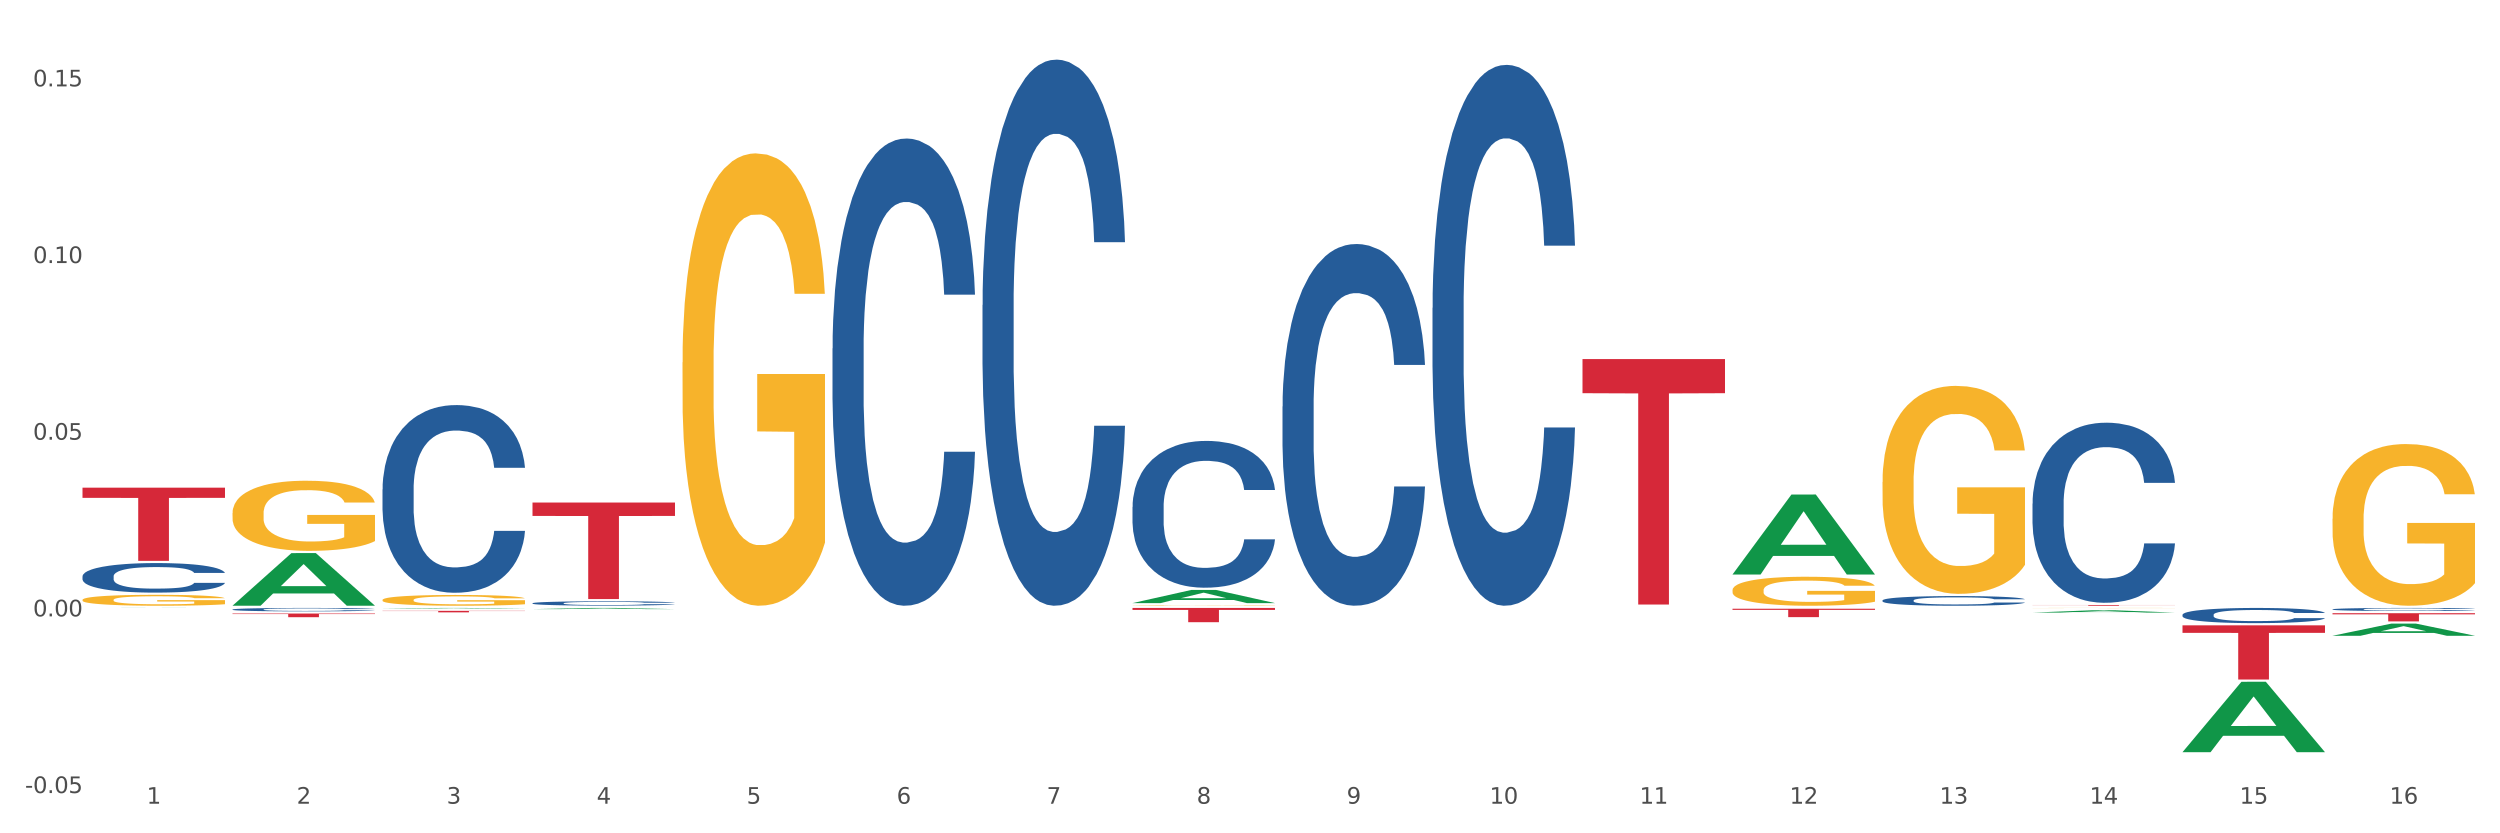 <?xml version="1.0" encoding="utf-8" standalone="no"?>
<!DOCTYPE svg PUBLIC "-//W3C//DTD SVG 1.1//EN"
  "http://www.w3.org/Graphics/SVG/1.1/DTD/svg11.dtd">
<svg xmlns:xlink="http://www.w3.org/1999/xlink" width="1080pt" height="360pt" viewBox="0 0 1080 360" xmlns="http://www.w3.org/2000/svg" version="1.1">
 <rect x="0" y="0" width="1080" height="360" fill="#333333" stroke="none"/>
 <defs>
  <style type="text/css">*{stroke-linejoin: round; stroke-linecap: butt}</style>
 </defs>
 <g id="figure_1">
  <g id="patch_1">
   <path d="M 0 360 
L 1080 360 
L 1080 0 
L 0 0 
z
" style="fill: #ffffff; stroke: #ffffff; stroke-linejoin: miter"/>
  </g>
  <g id="axes_1">
   <g id="matplotlib.axis_1">
    <g id="xtick_1">
     <g id="text_1">
      <!-- 1 -->
      <g style="fill: #4d4d4d" transform="translate(63.365 347.204) scale(0.096 -0.096)">
       <defs>
        <path id="DejaVuSans-31" d="M 794 531 
L 1825 531 
L 1825 4091 
L 703 3866 
L 703 4441 
L 1819 4666 
L 2450 4666 
L 2450 531 
L 3481 531 
L 3481 0 
L 794 0 
L 794 531 
z
" transform="scale(0.016)"/>
       </defs>
       <use xlink:href="#DejaVuSans-31"/>
      </g>
     </g>
    </g>
    <g id="xtick_2">
     <g id="text_2">
      <!-- 2 -->
      <g style="fill: #4d4d4d" transform="translate(128.165 347.204) scale(0.096 -0.096)">
       <defs>
        <path id="DejaVuSans-32" d="M 1228 531 
L 3431 531 
L 3431 0 
L 469 0 
L 469 531 
Q 828 903 1448 1529 
Q 2069 2156 2228 2338 
Q 2531 2678 2651 2914 
Q 2772 3150 2772 3378 
Q 2772 3750 2511 3984 
Q 2250 4219 1831 4219 
Q 1534 4219 1204 4116 
Q 875 4013 500 3803 
L 500 4441 
Q 881 4594 1212 4672 
Q 1544 4750 1819 4750 
Q 2544 4750 2975 4387 
Q 3406 4025 3406 3419 
Q 3406 3131 3298 2873 
Q 3191 2616 2906 2266 
Q 2828 2175 2409 1742 
Q 1991 1309 1228 531 
z
" transform="scale(0.016)"/>
       </defs>
       <use xlink:href="#DejaVuSans-32"/>
      </g>
     </g>
    </g>
    <g id="xtick_3">
     <g id="text_3">
      <!-- 3 -->
      <g style="fill: #4d4d4d" transform="translate(192.965 347.204) scale(0.096 -0.096)">
       <defs>
        <path id="DejaVuSans-33" d="M 2597 2516 
Q 3050 2419 3304 2112 
Q 3559 1806 3559 1356 
Q 3559 666 3084 287 
Q 2609 -91 1734 -91 
Q 1441 -91 1130 -33 
Q 819 25 488 141 
L 488 750 
Q 750 597 1062 519 
Q 1375 441 1716 441 
Q 2309 441 2620 675 
Q 2931 909 2931 1356 
Q 2931 1769 2642 2001 
Q 2353 2234 1838 2234 
L 1294 2234 
L 1294 2753 
L 1863 2753 
Q 2328 2753 2575 2939 
Q 2822 3125 2822 3475 
Q 2822 3834 2567 4026 
Q 2313 4219 1838 4219 
Q 1578 4219 1281 4162 
Q 984 4106 628 3988 
L 628 4550 
Q 988 4650 1302 4700 
Q 1616 4750 1894 4750 
Q 2613 4750 3031 4423 
Q 3450 4097 3450 3541 
Q 3450 3153 3228 2886 
Q 3006 2619 2597 2516 
z
" transform="scale(0.016)"/>
       </defs>
       <use xlink:href="#DejaVuSans-33"/>
      </g>
     </g>
    </g>
    <g id="xtick_4">
     <g id="text_4">
      <!-- 4 -->
      <g style="fill: #4d4d4d" transform="translate(257.765 347.204) scale(0.096 -0.096)">
       <defs>
        <path id="DejaVuSans-34" d="M 2419 4116 
L 825 1625 
L 2419 1625 
L 2419 4116 
z
M 2253 4666 
L 3047 4666 
L 3047 1625 
L 3713 1625 
L 3713 1100 
L 3047 1100 
L 3047 0 
L 2419 0 
L 2419 1100 
L 313 1100 
L 313 1709 
L 2253 4666 
z
" transform="scale(0.016)"/>
       </defs>
       <use xlink:href="#DejaVuSans-34"/>
      </g>
     </g>
    </g>
    <g id="xtick_5">
     <g id="text_5">
      <!-- 5 -->
      <g style="fill: #4d4d4d" transform="translate(322.565 347.204) scale(0.096 -0.096)">
       <defs>
        <path id="DejaVuSans-35" d="M 691 4666 
L 3169 4666 
L 3169 4134 
L 1269 4134 
L 1269 2991 
Q 1406 3038 1543 3061 
Q 1681 3084 1819 3084 
Q 2600 3084 3056 2656 
Q 3513 2228 3513 1497 
Q 3513 744 3044 326 
Q 2575 -91 1722 -91 
Q 1428 -91 1123 -41 
Q 819 9 494 109 
L 494 744 
Q 775 591 1075 516 
Q 1375 441 1709 441 
Q 2250 441 2565 725 
Q 2881 1009 2881 1497 
Q 2881 1984 2565 2268 
Q 2250 2553 1709 2553 
Q 1456 2553 1204 2497 
Q 953 2441 691 2322 
L 691 4666 
z
" transform="scale(0.016)"/>
       </defs>
       <use xlink:href="#DejaVuSans-35"/>
      </g>
     </g>
    </g>
    <g id="xtick_6">
     <g id="text_6">
      <!-- 6 -->
      <g style="fill: #4d4d4d" transform="translate(387.365 347.204) scale(0.096 -0.096)">
       <defs>
        <path id="DejaVuSans-36" d="M 2113 2584 
Q 1688 2584 1439 2293 
Q 1191 2003 1191 1497 
Q 1191 994 1439 701 
Q 1688 409 2113 409 
Q 2538 409 2786 701 
Q 3034 994 3034 1497 
Q 3034 2003 2786 2293 
Q 2538 2584 2113 2584 
z
M 3366 4563 
L 3366 3988 
Q 3128 4100 2886 4159 
Q 2644 4219 2406 4219 
Q 1781 4219 1451 3797 
Q 1122 3375 1075 2522 
Q 1259 2794 1537 2939 
Q 1816 3084 2150 3084 
Q 2853 3084 3261 2657 
Q 3669 2231 3669 1497 
Q 3669 778 3244 343 
Q 2819 -91 2113 -91 
Q 1303 -91 875 529 
Q 447 1150 447 2328 
Q 447 3434 972 4092 
Q 1497 4750 2381 4750 
Q 2619 4750 2861 4703 
Q 3103 4656 3366 4563 
z
" transform="scale(0.016)"/>
       </defs>
       <use xlink:href="#DejaVuSans-36"/>
      </g>
     </g>
    </g>
    <g id="xtick_7">
     <g id="text_7">
      <!-- 7 -->
      <g style="fill: #4d4d4d" transform="translate(452.165 347.204) scale(0.096 -0.096)">
       <defs>
        <path id="DejaVuSans-37" d="M 525 4666 
L 3525 4666 
L 3525 4397 
L 1831 0 
L 1172 0 
L 2766 4134 
L 525 4134 
L 525 4666 
z
" transform="scale(0.016)"/>
       </defs>
       <use xlink:href="#DejaVuSans-37"/>
      </g>
     </g>
    </g>
    <g id="xtick_8">
     <g id="text_8">
      <!-- 8 -->
      <g style="fill: #4d4d4d" transform="translate(516.965 347.204) scale(0.096 -0.096)">
       <defs>
        <path id="DejaVuSans-38" d="M 2034 2216 
Q 1584 2216 1326 1975 
Q 1069 1734 1069 1313 
Q 1069 891 1326 650 
Q 1584 409 2034 409 
Q 2484 409 2743 651 
Q 3003 894 3003 1313 
Q 3003 1734 2745 1975 
Q 2488 2216 2034 2216 
z
M 1403 2484 
Q 997 2584 770 2862 
Q 544 3141 544 3541 
Q 544 4100 942 4425 
Q 1341 4750 2034 4750 
Q 2731 4750 3128 4425 
Q 3525 4100 3525 3541 
Q 3525 3141 3298 2862 
Q 3072 2584 2669 2484 
Q 3125 2378 3379 2068 
Q 3634 1759 3634 1313 
Q 3634 634 3220 271 
Q 2806 -91 2034 -91 
Q 1263 -91 848 271 
Q 434 634 434 1313 
Q 434 1759 690 2068 
Q 947 2378 1403 2484 
z
M 1172 3481 
Q 1172 3119 1398 2916 
Q 1625 2713 2034 2713 
Q 2441 2713 2670 2916 
Q 2900 3119 2900 3481 
Q 2900 3844 2670 4047 
Q 2441 4250 2034 4250 
Q 1625 4250 1398 4047 
Q 1172 3844 1172 3481 
z
" transform="scale(0.016)"/>
       </defs>
       <use xlink:href="#DejaVuSans-38"/>
      </g>
     </g>
    </g>
    <g id="xtick_9">
     <g id="text_9">
      <!-- 9 -->
      <g style="fill: #4d4d4d" transform="translate(581.765 347.204) scale(0.096 -0.096)">
       <defs>
        <path id="DejaVuSans-39" d="M 703 97 
L 703 672 
Q 941 559 1184 500 
Q 1428 441 1663 441 
Q 2288 441 2617 861 
Q 2947 1281 2994 2138 
Q 2813 1869 2534 1725 
Q 2256 1581 1919 1581 
Q 1219 1581 811 2004 
Q 403 2428 403 3163 
Q 403 3881 828 4315 
Q 1253 4750 1959 4750 
Q 2769 4750 3195 4129 
Q 3622 3509 3622 2328 
Q 3622 1225 3098 567 
Q 2575 -91 1691 -91 
Q 1453 -91 1209 -44 
Q 966 3 703 97 
z
M 1959 2075 
Q 2384 2075 2632 2365 
Q 2881 2656 2881 3163 
Q 2881 3666 2632 3958 
Q 2384 4250 1959 4250 
Q 1534 4250 1286 3958 
Q 1038 3666 1038 3163 
Q 1038 2656 1286 2365 
Q 1534 2075 1959 2075 
z
" transform="scale(0.016)"/>
       </defs>
       <use xlink:href="#DejaVuSans-39"/>
      </g>
     </g>
    </g>
    <g id="xtick_10">
     <g id="text_10">
      <!-- 10 -->
      <g style="fill: #4d4d4d" transform="translate(643.511 347.204) scale(0.096 -0.096)">
       <defs>
        <path id="DejaVuSans-30" d="M 2034 4250 
Q 1547 4250 1301 3770 
Q 1056 3291 1056 2328 
Q 1056 1369 1301 889 
Q 1547 409 2034 409 
Q 2525 409 2770 889 
Q 3016 1369 3016 2328 
Q 3016 3291 2770 3770 
Q 2525 4250 2034 4250 
z
M 2034 4750 
Q 2819 4750 3233 4129 
Q 3647 3509 3647 2328 
Q 3647 1150 3233 529 
Q 2819 -91 2034 -91 
Q 1250 -91 836 529 
Q 422 1150 422 2328 
Q 422 3509 836 4129 
Q 1250 4750 2034 4750 
z
" transform="scale(0.016)"/>
       </defs>
       <use xlink:href="#DejaVuSans-31"/>
       <use xlink:href="#DejaVuSans-30" transform="translate(63.623 0)"/>
      </g>
     </g>
    </g>
    <g id="xtick_11">
     <g id="text_11">
      <!-- 11 -->
      <g style="fill: #4d4d4d" transform="translate(708.311 347.204) scale(0.096 -0.096)">
       <use xlink:href="#DejaVuSans-31"/>
       <use xlink:href="#DejaVuSans-31" transform="translate(63.623 0)"/>
      </g>
     </g>
    </g>
    <g id="xtick_12">
     <g id="text_12">
      <!-- 12 -->
      <g style="fill: #4d4d4d" transform="translate(773.112 347.204) scale(0.096 -0.096)">
       <use xlink:href="#DejaVuSans-31"/>
       <use xlink:href="#DejaVuSans-32" transform="translate(63.623 0)"/>
      </g>
     </g>
    </g>
    <g id="xtick_13">
     <g id="text_13">
      <!-- 13 -->
      <g style="fill: #4d4d4d" transform="translate(837.912 347.204) scale(0.096 -0.096)">
       <use xlink:href="#DejaVuSans-31"/>
       <use xlink:href="#DejaVuSans-33" transform="translate(63.623 0)"/>
      </g>
     </g>
    </g>
    <g id="xtick_14">
     <g id="text_14">
      <!-- 14 -->
      <g style="fill: #4d4d4d" transform="translate(902.712 347.204) scale(0.096 -0.096)">
       <use xlink:href="#DejaVuSans-31"/>
       <use xlink:href="#DejaVuSans-34" transform="translate(63.623 0)"/>
      </g>
     </g>
    </g>
    <g id="xtick_15">
     <g id="text_15">
      <!-- 15 -->
      <g style="fill: #4d4d4d" transform="translate(967.512 347.204) scale(0.096 -0.096)">
       <use xlink:href="#DejaVuSans-31"/>
       <use xlink:href="#DejaVuSans-35" transform="translate(63.623 0)"/>
      </g>
     </g>
    </g>
    <g id="xtick_16">
     <g id="text_16">
      <!-- 16 -->
      <g style="fill: #4d4d4d" transform="translate(1032.312 347.204) scale(0.096 -0.096)">
       <use xlink:href="#DejaVuSans-31"/>
       <use xlink:href="#DejaVuSans-36" transform="translate(63.623 0)"/>
      </g>
     </g>
    </g>
    <g id="xtick_17"/>
    <g id="xtick_18"/>
    <g id="xtick_19"/>
    <g id="xtick_20"/>
    <g id="xtick_21"/>
    <g id="xtick_22"/>
    <g id="xtick_23"/>
    <g id="xtick_24"/>
    <g id="xtick_25"/>
    <g id="xtick_26"/>
    <g id="xtick_27"/>
    <g id="xtick_28"/>
    <g id="xtick_29"/>
    <g id="xtick_30"/>
    <g id="xtick_31"/>
   </g>
   <g id="matplotlib.axis_2">
    <g id="ytick_1">
     <g id="text_17">
      <!-- -0.05 -->
      <g style="fill: #4d4d4d" transform="translate(10.8 342.6) scale(0.096 -0.096)">
       <defs>
        <path id="DejaVuSans-2d" d="M 313 2009 
L 1997 2009 
L 1997 1497 
L 313 1497 
L 313 2009 
z
" transform="scale(0.016)"/>
        <path id="DejaVuSans-2e" d="M 684 794 
L 1344 794 
L 1344 0 
L 684 0 
L 684 794 
z
" transform="scale(0.016)"/>
       </defs>
       <use xlink:href="#DejaVuSans-2d"/>
       <use xlink:href="#DejaVuSans-30" transform="translate(36.084 0)"/>
       <use xlink:href="#DejaVuSans-2e" transform="translate(99.707 0)"/>
       <use xlink:href="#DejaVuSans-30" transform="translate(131.494 0)"/>
       <use xlink:href="#DejaVuSans-35" transform="translate(195.117 0)"/>
      </g>
     </g>
    </g>
    <g id="ytick_2">
     <g id="text_18">
      <!-- 0.00 -->
      <g style="fill: #4d4d4d" transform="translate(14.264 266.279) scale(0.096 -0.096)">
       <use xlink:href="#DejaVuSans-30"/>
       <use xlink:href="#DejaVuSans-2e" transform="translate(63.623 0)"/>
       <use xlink:href="#DejaVuSans-30" transform="translate(95.41 0)"/>
       <use xlink:href="#DejaVuSans-30" transform="translate(159.033 0)"/>
      </g>
     </g>
    </g>
    <g id="ytick_3">
     <g id="text_19">
      <!-- 0.05 -->
      <g style="fill: #4d4d4d" transform="translate(14.264 189.958) scale(0.096 -0.096)">
       <use xlink:href="#DejaVuSans-30"/>
       <use xlink:href="#DejaVuSans-2e" transform="translate(63.623 0)"/>
       <use xlink:href="#DejaVuSans-30" transform="translate(95.41 0)"/>
       <use xlink:href="#DejaVuSans-35" transform="translate(159.033 0)"/>
      </g>
     </g>
    </g>
    <g id="ytick_4">
     <g id="text_20">
      <!-- 0.10 -->
      <g style="fill: #4d4d4d" transform="translate(14.264 113.637) scale(0.096 -0.096)">
       <use xlink:href="#DejaVuSans-30"/>
       <use xlink:href="#DejaVuSans-2e" transform="translate(63.623 0)"/>
       <use xlink:href="#DejaVuSans-31" transform="translate(95.41 0)"/>
       <use xlink:href="#DejaVuSans-30" transform="translate(159.033 0)"/>
      </g>
     </g>
    </g>
    <g id="ytick_5">
     <g id="text_21">
      <!-- 0.15 -->
      <g style="fill: #4d4d4d" transform="translate(14.264 37.316) scale(0.096 -0.096)">
       <use xlink:href="#DejaVuSans-30"/>
       <use xlink:href="#DejaVuSans-2e" transform="translate(63.623 0)"/>
       <use xlink:href="#DejaVuSans-31" transform="translate(95.41 0)"/>
       <use xlink:href="#DejaVuSans-35" transform="translate(159.033 0)"/>
      </g>
     </g>
    </g>
    <g id="ytick_6"/>
    <g id="ytick_7"/>
    <g id="ytick_8"/>
    <g id="ytick_9"/>
   </g>
   <g id="PolyCollection_1">
    <path d="M 35.639 262.66 
L 35.702 262.66 
L 61.088 262.632 
L 71.623 262.632 
L 97.199 262.66 
L 85.013 262.66 
L 79.492 262.654 
L 53.281 262.654 
L 53.091 262.654 
L 47.76 262.66 
L 35.639 262.66 
L 35.639 262.66 
L 56.582 262.65 
L 76.192 262.65 
L 66.482 262.638 
L 66.355 262.638 
L 66.228 262.638 
L 56.518 262.65 
L 56.582 262.65 
L 35.639 262.66 
z
" clip-path="url(#p1707fdd4e4)" style="fill: #109648"/>
    <path d="M 878.04 217.56 
L 878.112 217.489 
L 878.112 215.5 
L 878.331 212.8 
L 879.131 207.826 
L 880.15 204.06 
L 881.896 199.655 
L 882.842 197.807 
L 884.079 195.747 
L 886.626 192.407 
L 889.537 189.565 
L 891.574 188.002 
L 893.102 187.007 
L 896.522 185.23 
L 898.487 184.449 
L 900.524 183.809 
L 902.271 183.383 
L 905.181 182.886 
L 907.51 182.672 
L 910.202 182.601 
L 912.458 182.672 
L 915.441 182.957 
L 919.807 183.809 
L 921.481 184.307 
L 923.737 185.159 
L 926.065 186.296 
L 927.957 187.433 
L 930.14 189.067 
L 932.396 191.199 
L 934.579 193.899 
L 936.107 196.386 
L 937.344 199.015 
L 938.436 202.213 
L 939.236 205.694 
L 939.6 208.607 
L 926.284 208.607 
L 925.92 205.978 
L 925.192 203.136 
L 924.464 201.218 
L 923.664 199.655 
L 922.427 197.878 
L 921.336 196.741 
L 919.516 195.391 
L 917.843 194.539 
L 916.46 194.041 
L 914.787 193.615 
L 911.221 193.189 
L 908.674 193.189 
L 907.073 193.331 
L 905.109 193.686 
L 903.435 194.183 
L 901.47 195.036 
L 899.942 195.96 
L 898.414 197.168 
L 897.541 198.02 
L 896.231 199.583 
L 895.358 200.862 
L 894.194 203.065 
L 893.539 204.628 
L 892.375 208.678 
L 891.865 211.663 
L 891.647 213.723 
L 891.501 215.997 
L 891.501 227.082 
L 891.938 232.055 
L 892.302 234.187 
L 892.884 236.603 
L 893.975 239.729 
L 895.576 242.785 
L 897.25 244.987 
L 898.633 246.337 
L 899.942 247.332 
L 901.252 248.114 
L 902.853 248.824 
L 904.163 249.251 
L 906.127 249.677 
L 908.456 249.89 
L 910.275 249.89 
L 913.986 249.535 
L 915.66 249.18 
L 917.261 248.682 
L 919.007 247.901 
L 920.39 247.048 
L 921.19 246.409 
L 922.5 245.058 
L 923.519 243.637 
L 924.392 242.003 
L 924.974 240.582 
L 925.629 238.45 
L 926.138 236.035 
L 926.284 234.756 
L 939.6 234.756 
L 939.309 237.314 
L 938.799 239.8 
L 937.781 243.14 
L 936.98 245.058 
L 935.743 247.403 
L 934.433 249.393 
L 932.614 251.596 
L 930.941 253.23 
L 929.194 254.651 
L 927.302 255.93 
L 923.882 257.706 
L 922.645 258.204 
L 920.026 259.056 
L 917.988 259.554 
L 915.005 260.051 
L 911.949 260.335 
L 908.747 260.406 
L 905.909 260.264 
L 902.78 259.838 
L 900.816 259.412 
L 898.633 258.772 
L 896.086 257.777 
L 893.684 256.569 
L 891.429 255.148 
L 889.318 253.514 
L 887.354 251.667 
L 884.807 248.611 
L 882.915 245.627 
L 881.532 242.856 
L 880.587 240.511 
L 879.641 237.527 
L 879.131 235.466 
L 878.331 230.492 
L 878.04 225.874 
L 878.04 217.56 
z
" clip-path="url(#p1707fdd4e4)" style="fill: #255c99"/>
    <path d="M 813.24 259.379 
L 813.312 259.375 
L 813.312 259.268 
L 813.531 259.123 
L 814.331 258.855 
L 815.35 258.652 
L 817.096 258.415 
L 818.042 258.316 
L 819.279 258.205 
L 821.826 258.025 
L 824.737 257.872 
L 826.774 257.788 
L 828.302 257.735 
L 831.722 257.639 
L 833.687 257.597 
L 835.724 257.563 
L 837.471 257.54 
L 840.381 257.513 
L 842.71 257.501 
L 845.402 257.498 
L 847.658 257.501 
L 850.641 257.517 
L 855.007 257.563 
L 856.681 257.589 
L 858.937 257.635 
L 861.265 257.696 
L 863.157 257.758 
L 865.34 257.846 
L 867.596 257.96 
L 869.779 258.106 
L 871.307 258.239 
L 872.544 258.381 
L 873.635 258.553 
L 874.436 258.74 
L 874.8 258.897 
L 861.484 258.897 
L 861.12 258.756 
L 860.392 258.603 
L 859.664 258.499 
L 858.864 258.415 
L 857.627 258.32 
L 856.535 258.258 
L 854.716 258.186 
L 853.043 258.14 
L 851.66 258.113 
L 849.986 258.09 
L 846.421 258.067 
L 843.874 258.067 
L 842.273 258.075 
L 840.309 258.094 
L 838.635 258.121 
L 836.67 258.167 
L 835.142 258.216 
L 833.614 258.281 
L 832.741 258.327 
L 831.431 258.411 
L 830.558 258.48 
L 829.394 258.599 
L 828.739 258.683 
L 827.575 258.901 
L 827.065 259.061 
L 826.847 259.172 
L 826.701 259.295 
L 826.701 259.891 
L 827.138 260.159 
L 827.502 260.273 
L 828.084 260.403 
L 829.175 260.572 
L 830.776 260.736 
L 832.45 260.855 
L 833.832 260.927 
L 835.142 260.981 
L 836.452 261.023 
L 838.053 261.061 
L 839.363 261.084 
L 841.327 261.107 
L 843.656 261.118 
L 845.475 261.118 
L 849.186 261.099 
L 850.86 261.08 
L 852.461 261.053 
L 854.207 261.011 
L 855.589 260.966 
L 856.39 260.931 
L 857.7 260.858 
L 858.718 260.782 
L 859.592 260.694 
L 860.174 260.618 
L 860.829 260.503 
L 861.338 260.373 
L 861.484 260.304 
L 874.8 260.304 
L 874.509 260.442 
L 873.999 260.576 
L 872.981 260.755 
L 872.18 260.858 
L 870.943 260.985 
L 869.633 261.092 
L 867.814 261.21 
L 866.141 261.298 
L 864.394 261.375 
L 862.502 261.443 
L 859.082 261.539 
L 857.845 261.566 
L 855.226 261.612 
L 853.188 261.638 
L 850.205 261.665 
L 847.149 261.681 
L 843.947 261.684 
L 841.109 261.677 
L 837.98 261.654 
L 836.015 261.631 
L 833.832 261.596 
L 831.286 261.543 
L 828.884 261.478 
L 826.629 261.401 
L 824.518 261.313 
L 822.554 261.214 
L 820.007 261.05 
L 818.115 260.889 
L 816.732 260.74 
L 815.786 260.614 
L 814.84 260.453 
L 814.331 260.342 
L 813.531 260.075 
L 813.24 259.826 
L 813.24 259.379 
z
" clip-path="url(#p1707fdd4e4)" style="fill: #255c99"/>
    <path d="M 618.839 133.013 
L 618.912 132.799 
L 618.912 126.825 
L 619.13 118.716 
L 619.931 103.779 
L 620.95 92.469 
L 622.696 79.24 
L 623.642 73.692 
L 624.879 67.503 
L 627.426 57.474 
L 630.336 48.939 
L 632.374 44.244 
L 633.902 41.257 
L 637.322 35.922 
L 639.287 33.575 
L 641.324 31.655 
L 643.07 30.374 
L 645.981 28.881 
L 648.31 28.24 
L 651.002 28.027 
L 653.258 28.24 
L 656.241 29.094 
L 660.607 31.655 
L 662.281 33.148 
L 664.536 35.709 
L 666.865 39.123 
L 668.757 42.537 
L 670.94 47.445 
L 673.196 53.847 
L 675.379 61.955 
L 676.907 69.424 
L 678.144 77.319 
L 679.235 86.921 
L 680.036 97.377 
L 680.399 106.126 
L 667.083 106.126 
L 666.719 98.231 
L 665.992 89.695 
L 665.264 83.934 
L 664.464 79.24 
L 663.227 73.905 
L 662.135 70.491 
L 660.316 66.436 
L 658.642 63.876 
L 657.26 62.382 
L 655.586 61.102 
L 652.021 59.821 
L 649.474 59.821 
L 647.873 60.248 
L 645.908 61.315 
L 644.235 62.809 
L 642.27 65.369 
L 640.742 68.144 
L 639.214 71.771 
L 638.341 74.332 
L 637.031 79.026 
L 636.158 82.867 
L 634.993 89.482 
L 634.339 94.177 
L 633.174 106.34 
L 632.665 115.302 
L 632.447 121.49 
L 632.301 128.318 
L 632.301 161.606 
L 632.738 176.543 
L 633.101 182.945 
L 633.684 190.2 
L 634.775 199.589 
L 636.376 208.765 
L 638.05 215.38 
L 639.432 219.434 
L 640.742 222.421 
L 642.052 224.769 
L 643.653 226.902 
L 644.962 228.183 
L 646.927 229.463 
L 649.256 230.103 
L 651.075 230.103 
L 654.786 229.036 
L 656.459 227.969 
L 658.06 226.476 
L 659.807 224.128 
L 661.189 221.568 
L 661.99 219.647 
L 663.299 215.593 
L 664.318 211.325 
L 665.191 206.417 
L 665.773 202.15 
L 666.428 195.748 
L 666.938 188.493 
L 667.083 184.652 
L 680.399 184.652 
L 680.108 192.334 
L 679.599 199.802 
L 678.58 209.832 
L 677.78 215.593 
L 676.543 222.635 
L 675.233 228.61 
L 673.414 235.225 
L 671.74 240.132 
L 669.994 244.4 
L 668.102 248.241 
L 664.682 253.576 
L 663.445 255.069 
L 660.825 257.63 
L 658.788 259.124 
L 655.805 260.617 
L 652.748 261.471 
L 649.547 261.684 
L 646.709 261.258 
L 643.58 259.977 
L 641.615 258.697 
L 639.432 256.776 
L 636.885 253.789 
L 634.484 250.162 
L 632.228 245.894 
L 630.118 240.986 
L 628.153 235.438 
L 625.607 226.262 
L 623.715 217.3 
L 622.332 208.978 
L 621.386 201.936 
L 620.44 192.974 
L 619.931 186.786 
L 619.13 171.849 
L 618.839 157.979 
L 618.839 133.013 
z
" clip-path="url(#p1707fdd4e4)" style="fill: #255c99"/>
    <path d="M 554.039 175.62 
L 554.112 175.477 
L 554.112 171.482 
L 554.33 166.059 
L 555.131 156.07 
L 556.149 148.507 
L 557.896 139.66 
L 558.842 135.95 
L 560.079 131.812 
L 562.626 125.105 
L 565.536 119.397 
L 567.574 116.258 
L 569.102 114.26 
L 572.522 110.693 
L 574.487 109.123 
L 576.524 107.839 
L 578.27 106.982 
L 581.181 105.983 
L 583.51 105.555 
L 586.202 105.413 
L 588.458 105.555 
L 591.441 106.126 
L 595.807 107.839 
L 597.481 108.837 
L 599.736 110.55 
L 602.065 112.833 
L 603.957 115.116 
L 606.14 118.398 
L 608.396 122.679 
L 610.578 128.102 
L 612.107 133.096 
L 613.344 138.376 
L 614.435 144.797 
L 615.236 151.789 
L 615.599 157.64 
L 602.283 157.64 
L 601.919 152.36 
L 601.192 146.652 
L 600.464 142.8 
L 599.664 139.66 
L 598.427 136.093 
L 597.335 133.81 
L 595.516 131.098 
L 593.842 129.386 
L 592.46 128.387 
L 590.786 127.531 
L 587.221 126.675 
L 584.674 126.675 
L 583.073 126.96 
L 581.108 127.674 
L 579.435 128.672 
L 577.47 130.385 
L 575.942 132.24 
L 574.414 134.666 
L 573.541 136.378 
L 572.231 139.517 
L 571.358 142.086 
L 570.193 146.51 
L 569.538 149.649 
L 568.374 157.783 
L 567.865 163.776 
L 567.647 167.914 
L 567.501 172.481 
L 567.501 194.742 
L 567.938 204.73 
L 568.301 209.011 
L 568.884 213.863 
L 569.975 220.142 
L 571.576 226.278 
L 573.249 230.701 
L 574.632 233.413 
L 575.942 235.41 
L 577.252 236.98 
L 578.852 238.407 
L 580.162 239.263 
L 582.127 240.119 
L 584.455 240.548 
L 586.275 240.548 
L 589.986 239.834 
L 591.659 239.121 
L 593.26 238.122 
L 595.007 236.552 
L 596.389 234.84 
L 597.19 233.555 
L 598.499 230.844 
L 599.518 227.99 
L 600.391 224.708 
L 600.973 221.854 
L 601.628 217.573 
L 602.138 212.721 
L 602.283 210.153 
L 615.599 210.153 
L 615.308 215.29 
L 614.799 220.284 
L 613.78 226.991 
L 612.98 230.844 
L 611.743 235.553 
L 610.433 239.549 
L 608.614 243.972 
L 606.94 247.254 
L 605.194 250.108 
L 603.302 252.677 
L 599.882 256.244 
L 598.645 257.243 
L 596.025 258.956 
L 593.988 259.954 
L 591.004 260.953 
L 587.948 261.524 
L 584.747 261.667 
L 581.909 261.381 
L 578.78 260.525 
L 576.815 259.669 
L 574.632 258.385 
L 572.085 256.387 
L 569.684 253.961 
L 567.428 251.107 
L 565.318 247.825 
L 563.353 244.115 
L 560.806 237.979 
L 558.915 231.986 
L 557.532 226.42 
L 556.586 221.711 
L 555.64 215.718 
L 555.131 211.58 
L 554.33 201.591 
L 554.039 192.316 
L 554.039 175.62 
z
" clip-path="url(#p1707fdd4e4)" style="fill: #255c99"/>
    <path d="M 424.439 131.764 
L 424.512 131.549 
L 424.512 125.516 
L 424.73 117.328 
L 425.531 102.247 
L 426.549 90.827 
L 428.296 77.469 
L 429.242 71.867 
L 430.479 65.619 
L 433.025 55.492 
L 435.936 46.874 
L 437.974 42.134 
L 439.502 39.118 
L 442.922 33.731 
L 444.886 31.361 
L 446.924 29.422 
L 448.67 28.13 
L 451.581 26.621 
L 453.909 25.975 
L 456.602 25.759 
L 458.857 25.975 
L 461.841 26.837 
L 466.207 29.422 
L 467.88 30.93 
L 470.136 33.516 
L 472.465 36.963 
L 474.357 40.411 
L 476.54 45.366 
L 478.795 51.83 
L 480.978 60.017 
L 482.506 67.558 
L 483.743 75.53 
L 484.835 85.225 
L 485.635 95.783 
L 485.999 104.617 
L 472.683 104.617 
L 472.319 96.645 
L 471.591 88.026 
L 470.864 82.209 
L 470.063 77.469 
L 468.826 72.083 
L 467.735 68.635 
L 465.916 64.542 
L 464.242 61.956 
L 462.86 60.448 
L 461.186 59.155 
L 457.62 57.863 
L 455.074 57.863 
L 453.473 58.293 
L 451.508 59.371 
L 449.834 60.879 
L 447.87 63.464 
L 446.342 66.265 
L 444.814 69.928 
L 443.94 72.514 
L 442.631 77.254 
L 441.757 81.132 
L 440.593 87.811 
L 439.938 92.551 
L 438.774 104.832 
L 438.265 113.881 
L 438.046 120.129 
L 437.901 127.024 
L 437.901 160.635 
L 438.337 175.717 
L 438.701 182.181 
L 439.283 189.506 
L 440.375 198.986 
L 441.976 208.251 
L 443.649 214.93 
L 445.032 219.024 
L 446.342 222.04 
L 447.651 224.41 
L 449.252 226.565 
L 450.562 227.858 
L 452.527 229.15 
L 454.855 229.797 
L 456.674 229.797 
L 460.385 228.719 
L 462.059 227.642 
L 463.66 226.134 
L 465.406 223.764 
L 466.789 221.179 
L 467.589 219.239 
L 468.899 215.146 
L 469.918 210.837 
L 470.791 205.881 
L 471.373 201.572 
L 472.028 195.108 
L 472.537 187.783 
L 472.683 183.905 
L 485.999 183.905 
L 485.708 191.661 
L 485.199 199.202 
L 484.18 209.328 
L 483.38 215.146 
L 482.143 222.256 
L 480.833 228.289 
L 479.014 234.968 
L 477.34 239.923 
L 475.594 244.232 
L 473.702 248.111 
L 470.282 253.497 
L 469.045 255.005 
L 466.425 257.591 
L 464.388 259.099 
L 461.404 260.607 
L 458.348 261.469 
L 455.146 261.684 
L 452.308 261.253 
L 449.18 259.961 
L 447.215 258.668 
L 445.032 256.729 
L 442.485 253.712 
L 440.084 250.05 
L 437.828 245.741 
L 435.718 240.785 
L 433.753 235.183 
L 431.206 225.919 
L 429.314 216.869 
L 427.932 208.467 
L 426.986 201.357 
L 426.04 192.307 
L 425.531 186.059 
L 424.73 170.977 
L 424.439 156.972 
L 424.439 131.764 
z
" clip-path="url(#p1707fdd4e4)" style="fill: #255c99"/>
    <path d="M 359.639 150.53 
L 359.712 150.346 
L 359.712 145.185 
L 359.93 138.18 
L 360.73 125.276 
L 361.749 115.507 
L 363.496 104.078 
L 364.442 99.285 
L 365.679 93.939 
L 368.225 85.276 
L 371.136 77.902 
L 373.173 73.847 
L 374.702 71.266 
L 378.122 66.658 
L 380.086 64.63 
L 382.124 62.971 
L 383.87 61.865 
L 386.781 60.575 
L 389.109 60.022 
L 391.802 59.837 
L 394.057 60.022 
L 397.041 60.759 
L 401.407 62.971 
L 403.08 64.261 
L 405.336 66.474 
L 407.665 69.423 
L 409.556 72.372 
L 411.739 76.612 
L 413.995 82.142 
L 416.178 89.147 
L 417.706 95.598 
L 418.943 102.419 
L 420.035 110.714 
L 420.835 119.746 
L 421.199 127.304 
L 407.883 127.304 
L 407.519 120.484 
L 406.791 113.11 
L 406.064 108.133 
L 405.263 104.078 
L 404.026 99.469 
L 402.935 96.52 
L 401.116 93.018 
L 399.442 90.806 
L 398.059 89.515 
L 396.386 88.409 
L 392.82 87.303 
L 390.273 87.303 
L 388.673 87.672 
L 386.708 88.594 
L 385.034 89.884 
L 383.07 92.096 
L 381.542 94.492 
L 380.013 97.626 
L 379.14 99.838 
L 377.83 103.894 
L 376.957 107.212 
L 375.793 112.926 
L 375.138 116.981 
L 373.974 127.488 
L 373.465 135.23 
L 373.246 140.576 
L 373.101 146.475 
L 373.101 175.231 
L 373.537 188.135 
L 373.901 193.665 
L 374.483 199.932 
L 375.575 208.043 
L 377.176 215.969 
L 378.849 221.684 
L 380.232 225.186 
L 381.542 227.767 
L 382.851 229.794 
L 384.452 231.638 
L 385.762 232.744 
L 387.727 233.85 
L 390.055 234.403 
L 391.874 234.403 
L 395.585 233.481 
L 397.259 232.559 
L 398.86 231.269 
L 400.606 229.241 
L 401.989 227.029 
L 402.789 225.37 
L 404.099 221.868 
L 405.118 218.181 
L 405.991 213.942 
L 406.573 210.255 
L 407.228 204.725 
L 407.737 198.457 
L 407.883 195.139 
L 421.199 195.139 
L 420.908 201.775 
L 420.399 208.227 
L 419.38 216.891 
L 418.579 221.868 
L 417.342 227.951 
L 416.033 233.112 
L 414.214 238.827 
L 412.54 243.066 
L 410.794 246.753 
L 408.902 250.071 
L 405.482 254.68 
L 404.245 255.97 
L 401.625 258.182 
L 399.588 259.472 
L 396.604 260.763 
L 393.548 261.5 
L 390.346 261.684 
L 387.508 261.316 
L 384.379 260.21 
L 382.415 259.104 
L 380.232 257.445 
L 377.685 254.864 
L 375.284 251.73 
L 373.028 248.044 
L 370.918 243.804 
L 368.953 239.011 
L 366.406 231.085 
L 364.514 223.343 
L 363.132 216.154 
L 362.186 210.071 
L 361.24 202.328 
L 360.73 196.983 
L 359.93 184.079 
L 359.639 172.097 
L 359.639 150.53 
z
" clip-path="url(#p1707fdd4e4)" style="fill: #255c99"/>
    <path d="M 230.039 260.596 
L 230.112 260.595 
L 230.112 260.547 
L 230.33 260.482 
L 231.13 260.363 
L 232.149 260.273 
L 233.895 260.167 
L 234.841 260.123 
L 236.078 260.073 
L 238.625 259.993 
L 241.536 259.925 
L 243.573 259.887 
L 245.101 259.863 
L 248.521 259.821 
L 250.486 259.802 
L 252.523 259.787 
L 254.27 259.776 
L 257.181 259.765 
L 259.509 259.759 
L 262.201 259.758 
L 264.457 259.759 
L 267.441 259.766 
L 271.807 259.787 
L 273.48 259.799 
L 275.736 259.819 
L 278.064 259.846 
L 279.956 259.874 
L 282.139 259.913 
L 284.395 259.964 
L 286.578 260.029 
L 288.106 260.088 
L 289.343 260.152 
L 290.435 260.228 
L 291.235 260.312 
L 291.599 260.382 
L 278.283 260.382 
L 277.919 260.319 
L 277.191 260.25 
L 276.464 260.204 
L 275.663 260.167 
L 274.426 260.124 
L 273.335 260.097 
L 271.515 260.065 
L 269.842 260.044 
L 268.459 260.032 
L 266.786 260.022 
L 263.22 260.012 
L 260.673 260.012 
L 259.072 260.015 
L 257.108 260.024 
L 255.434 260.036 
L 253.469 260.056 
L 251.941 260.078 
L 250.413 260.107 
L 249.54 260.128 
L 248.23 260.165 
L 247.357 260.196 
L 246.193 260.249 
L 245.538 260.286 
L 244.374 260.383 
L 243.864 260.455 
L 243.646 260.504 
L 243.501 260.559 
L 243.501 260.825 
L 243.937 260.944 
L 244.301 260.995 
L 244.883 261.053 
L 245.975 261.128 
L 247.575 261.202 
L 249.249 261.255 
L 250.632 261.287 
L 251.941 261.311 
L 253.251 261.33 
L 254.852 261.347 
L 256.162 261.357 
L 258.126 261.367 
L 260.455 261.372 
L 262.274 261.372 
L 265.985 261.364 
L 267.659 261.355 
L 269.26 261.343 
L 271.006 261.324 
L 272.389 261.304 
L 273.189 261.289 
L 274.499 261.256 
L 275.518 261.222 
L 276.391 261.183 
L 276.973 261.149 
L 277.628 261.098 
L 278.137 261.04 
L 278.283 261.009 
L 291.599 261.009 
L 291.308 261.07 
L 290.798 261.13 
L 289.78 261.21 
L 288.979 261.256 
L 287.742 261.312 
L 286.432 261.36 
L 284.613 261.413 
L 282.94 261.452 
L 281.193 261.486 
L 279.301 261.517 
L 275.881 261.56 
L 274.644 261.572 
L 272.025 261.592 
L 269.987 261.604 
L 267.004 261.616 
L 263.948 261.623 
L 260.746 261.624 
L 257.908 261.621 
L 254.779 261.611 
L 252.815 261.601 
L 250.632 261.585 
L 248.085 261.561 
L 245.683 261.532 
L 243.428 261.498 
L 241.318 261.459 
L 239.353 261.415 
L 236.806 261.341 
L 234.914 261.27 
L 233.532 261.203 
L 232.586 261.147 
L 231.64 261.076 
L 231.13 261.026 
L 230.33 260.907 
L 230.039 260.796 
L 230.039 260.596 
z
" clip-path="url(#p1707fdd4e4)" style="fill: #255c99"/>
    <path d="M 165.239 211.424 
L 165.311 211.35 
L 165.311 209.277 
L 165.53 206.463 
L 166.33 201.279 
L 167.349 197.355 
L 169.095 192.763 
L 170.041 190.838 
L 171.278 188.691 
L 173.825 185.21 
L 176.736 182.248 
L 178.773 180.619 
L 180.301 179.582 
L 183.721 177.731 
L 185.686 176.917 
L 187.723 176.25 
L 189.47 175.806 
L 192.38 175.287 
L 194.709 175.065 
L 197.401 174.991 
L 199.657 175.065 
L 202.64 175.361 
L 207.006 176.25 
L 208.68 176.768 
L 210.936 177.657 
L 213.264 178.842 
L 215.156 180.027 
L 217.339 181.73 
L 219.595 183.951 
L 221.778 186.765 
L 223.306 189.357 
L 224.543 192.097 
L 225.635 195.429 
L 226.435 199.058 
L 226.799 202.094 
L 213.483 202.094 
L 213.119 199.354 
L 212.391 196.392 
L 211.663 194.393 
L 210.863 192.763 
L 209.626 190.912 
L 208.534 189.727 
L 206.715 188.32 
L 205.042 187.432 
L 203.659 186.913 
L 201.986 186.469 
L 198.42 186.025 
L 195.873 186.025 
L 194.272 186.173 
L 192.308 186.543 
L 190.634 187.062 
L 188.669 187.95 
L 187.141 188.913 
L 185.613 190.172 
L 184.74 191.06 
L 183.43 192.689 
L 182.557 194.022 
L 181.393 196.318 
L 180.738 197.947 
L 179.574 202.168 
L 179.064 205.278 
L 178.846 207.426 
L 178.7 209.795 
L 178.7 221.347 
L 179.137 226.531 
L 179.501 228.752 
L 180.083 231.27 
L 181.174 234.528 
L 182.775 237.712 
L 184.449 240.008 
L 185.831 241.415 
L 187.141 242.452 
L 188.451 243.266 
L 190.052 244.007 
L 191.362 244.451 
L 193.326 244.895 
L 195.655 245.118 
L 197.474 245.118 
L 201.185 244.747 
L 202.859 244.377 
L 204.46 243.859 
L 206.206 243.044 
L 207.589 242.155 
L 208.389 241.489 
L 209.699 240.082 
L 210.717 238.601 
L 211.591 236.898 
L 212.173 235.417 
L 212.828 233.195 
L 213.337 230.678 
L 213.483 229.345 
L 226.799 229.345 
L 226.508 232.01 
L 225.998 234.602 
L 224.98 238.083 
L 224.179 240.082 
L 222.942 242.526 
L 221.632 244.599 
L 219.813 246.895 
L 218.14 248.598 
L 216.393 250.079 
L 214.501 251.412 
L 211.081 253.263 
L 209.844 253.781 
L 207.225 254.67 
L 205.187 255.188 
L 202.204 255.707 
L 199.148 256.003 
L 195.946 256.077 
L 193.108 255.929 
L 189.979 255.485 
L 188.014 255.04 
L 185.831 254.374 
L 183.285 253.337 
L 180.883 252.078 
L 178.628 250.597 
L 176.517 248.894 
L 174.553 246.969 
L 172.006 243.785 
L 170.114 240.674 
L 168.731 237.786 
L 167.786 235.343 
L 166.84 232.233 
L 166.33 230.085 
L 165.53 224.902 
L 165.239 220.088 
L 165.239 211.424 
z
" clip-path="url(#p1707fdd4e4)" style="fill: #255c99"/>
    <path d="M 100.439 263.295 
L 100.511 263.294 
L 100.511 263.256 
L 100.73 263.205 
L 101.53 263.11 
L 102.549 263.039 
L 104.295 262.955 
L 105.241 262.92 
L 106.478 262.881 
L 109.025 262.818 
L 111.936 262.764 
L 113.973 262.734 
L 115.501 262.715 
L 118.921 262.682 
L 120.886 262.667 
L 122.923 262.655 
L 124.67 262.647 
L 127.58 262.637 
L 129.909 262.633 
L 132.601 262.632 
L 134.857 262.633 
L 137.84 262.639 
L 142.206 262.655 
L 143.88 262.664 
L 146.136 262.68 
L 148.464 262.702 
L 150.356 262.724 
L 152.539 262.755 
L 154.795 262.795 
L 156.978 262.846 
L 158.506 262.893 
L 159.743 262.943 
L 160.834 263.004 
L 161.635 263.07 
L 161.999 263.125 
L 148.682 263.125 
L 148.319 263.075 
L 147.591 263.021 
L 146.863 262.985 
L 146.063 262.955 
L 144.826 262.922 
L 143.734 262.9 
L 141.915 262.875 
L 140.242 262.858 
L 138.859 262.849 
L 137.185 262.841 
L 133.62 262.833 
L 131.073 262.833 
L 129.472 262.835 
L 127.508 262.842 
L 125.834 262.852 
L 123.869 262.868 
L 122.341 262.885 
L 120.813 262.908 
L 119.94 262.924 
L 118.63 262.954 
L 117.757 262.978 
L 116.593 263.02 
L 115.938 263.05 
L 114.774 263.127 
L 114.264 263.183 
L 114.046 263.222 
L 113.9 263.266 
L 113.9 263.476 
L 114.337 263.57 
L 114.701 263.611 
L 115.283 263.657 
L 116.374 263.716 
L 117.975 263.774 
L 119.649 263.816 
L 121.031 263.841 
L 122.341 263.86 
L 123.651 263.875 
L 125.252 263.888 
L 126.562 263.897 
L 128.526 263.905 
L 130.855 263.909 
L 132.674 263.909 
L 136.385 263.902 
L 138.059 263.895 
L 139.66 263.886 
L 141.406 263.871 
L 142.788 263.855 
L 143.589 263.843 
L 144.899 263.817 
L 145.917 263.79 
L 146.791 263.759 
L 147.373 263.732 
L 148.028 263.692 
L 148.537 263.646 
L 148.682 263.621 
L 161.999 263.621 
L 161.708 263.67 
L 161.198 263.717 
L 160.18 263.781 
L 159.379 263.817 
L 158.142 263.861 
L 156.832 263.899 
L 155.013 263.941 
L 153.34 263.972 
L 151.593 263.999 
L 149.701 264.023 
L 146.281 264.057 
L 145.044 264.066 
L 142.425 264.083 
L 140.387 264.092 
L 137.404 264.101 
L 134.348 264.107 
L 131.146 264.108 
L 128.308 264.106 
L 125.179 264.097 
L 123.214 264.089 
L 121.031 264.077 
L 118.485 264.058 
L 116.083 264.035 
L 113.828 264.008 
L 111.717 263.977 
L 109.753 263.942 
L 107.206 263.884 
L 105.314 263.828 
L 103.931 263.775 
L 102.985 263.731 
L 102.039 263.674 
L 101.53 263.635 
L 100.73 263.541 
L 100.439 263.453 
L 100.439 263.295 
z
" clip-path="url(#p1707fdd4e4)" style="fill: #255c99"/>
    <path d="M 35.639 248.981 
L 35.711 248.969 
L 35.711 248.642 
L 35.93 248.199 
L 36.73 247.383 
L 37.749 246.766 
L 39.495 246.043 
L 40.441 245.74 
L 41.678 245.402 
L 44.225 244.854 
L 47.136 244.387 
L 49.173 244.131 
L 50.701 243.968 
L 54.121 243.676 
L 56.086 243.548 
L 58.123 243.443 
L 59.87 243.373 
L 62.78 243.291 
L 65.109 243.256 
L 67.801 243.245 
L 70.057 243.256 
L 73.04 243.303 
L 77.406 243.443 
L 79.08 243.525 
L 81.336 243.665 
L 83.664 243.851 
L 85.556 244.038 
L 87.739 244.306 
L 89.995 244.655 
L 92.178 245.098 
L 93.706 245.506 
L 94.943 245.938 
L 96.034 246.462 
L 96.835 247.034 
L 97.199 247.512 
L 83.882 247.512 
L 83.519 247.08 
L 82.791 246.614 
L 82.063 246.299 
L 81.263 246.043 
L 80.026 245.751 
L 78.934 245.565 
L 77.115 245.343 
L 75.442 245.203 
L 74.059 245.122 
L 72.385 245.052 
L 68.82 244.982 
L 66.273 244.982 
L 64.672 245.005 
L 62.707 245.063 
L 61.034 245.145 
L 59.069 245.285 
L 57.541 245.437 
L 56.013 245.635 
L 55.14 245.775 
L 53.83 246.031 
L 52.957 246.241 
L 51.793 246.602 
L 51.138 246.859 
L 49.973 247.523 
L 49.464 248.013 
L 49.246 248.351 
L 49.1 248.724 
L 49.1 250.543 
L 49.537 251.359 
L 49.901 251.709 
L 50.483 252.105 
L 51.574 252.618 
L 53.175 253.119 
L 54.849 253.481 
L 56.231 253.702 
L 57.541 253.865 
L 58.851 253.993 
L 60.452 254.11 
L 61.762 254.18 
L 63.726 254.25 
L 66.055 254.285 
L 67.874 254.285 
L 71.585 254.227 
L 73.259 254.168 
L 74.859 254.087 
L 76.606 253.959 
L 77.988 253.819 
L 78.789 253.714 
L 80.099 253.492 
L 81.117 253.259 
L 81.99 252.991 
L 82.573 252.758 
L 83.228 252.408 
L 83.737 252.012 
L 83.882 251.802 
L 97.199 251.802 
L 96.908 252.221 
L 96.398 252.63 
L 95.379 253.177 
L 94.579 253.492 
L 93.342 253.877 
L 92.032 254.203 
L 90.213 254.565 
L 88.539 254.833 
L 86.793 255.066 
L 84.901 255.276 
L 81.481 255.567 
L 80.244 255.649 
L 77.625 255.789 
L 75.587 255.87 
L 72.604 255.952 
L 69.547 255.999 
L 66.346 256.01 
L 63.508 255.987 
L 60.379 255.917 
L 58.414 255.847 
L 56.231 255.742 
L 53.684 255.579 
L 51.283 255.381 
L 49.027 255.148 
L 46.917 254.879 
L 44.953 254.576 
L 42.406 254.075 
L 40.514 253.585 
L 39.131 253.131 
L 38.185 252.746 
L 37.239 252.256 
L 36.73 251.918 
L 35.93 251.102 
L 35.639 250.345 
L 35.639 248.981 
z
" clip-path="url(#p1707fdd4e4)" style="fill: #255c99"/>
    <path d="M 35.639 259.142 
L 35.711 259.138 
L 35.711 258.982 
L 35.857 258.848 
L 36.583 258.525 
L 37.674 258.257 
L 38.473 258.115 
L 39.273 257.998 
L 40.217 257.882 
L 41.38 257.761 
L 43.488 257.584 
L 44.796 257.493 
L 46.395 257.398 
L 49.302 257.26 
L 51.41 257.182 
L 53.59 257.118 
L 57.152 257.04 
L 59.478 257.005 
L 61.949 256.979 
L 64.929 256.962 
L 67.182 256.958 
L 72.124 256.971 
L 76.339 257.01 
L 78.374 257.04 
L 80.991 257.092 
L 82.372 257.126 
L 84.625 257.195 
L 86.951 257.286 
L 88.55 257.364 
L 90.948 257.51 
L 92.765 257.657 
L 94.437 257.838 
L 95.309 257.964 
L 95.963 258.08 
L 96.544 258.214 
L 97.126 258.425 
L 84.043 258.425 
L 83.535 258.274 
L 82.735 258.132 
L 81.572 257.994 
L 80.555 257.907 
L 78.811 257.8 
L 77.212 257.73 
L 75.54 257.679 
L 73.505 257.635 
L 71.906 257.614 
L 69.653 257.597 
L 65.219 257.601 
L 62.239 257.635 
L 60.204 257.679 
L 58.896 257.717 
L 57.733 257.761 
L 56.425 257.821 
L 54.899 257.912 
L 53.809 257.994 
L 52.718 258.097 
L 51.846 258.201 
L 51.047 258.322 
L 50.393 258.451 
L 49.884 258.585 
L 49.448 258.749 
L 49.084 259.021 
L 49.084 259.612 
L 49.23 259.746 
L 49.593 259.923 
L 50.029 260.057 
L 50.756 260.217 
L 51.41 260.325 
L 52.646 260.48 
L 54.027 260.61 
L 55.117 260.692 
L 56.207 260.761 
L 58.097 260.856 
L 60.204 260.933 
L 62.021 260.981 
L 64.493 261.024 
L 66.164 261.041 
L 67.618 261.05 
L 71.179 261.05 
L 73.723 261.037 
L 76.557 261.007 
L 78.738 260.968 
L 80.555 260.92 
L 82.59 260.843 
L 83.898 260.769 
L 83.898 259.867 
L 67.908 259.863 
L 67.908 259.263 
L 97.199 259.263 
L 97.199 261.024 
L 95.963 261.115 
L 94.582 261.197 
L 93.129 261.27 
L 90.948 261.361 
L 88.332 261.447 
L 86.006 261.507 
L 83.535 261.559 
L 80.628 261.607 
L 76.848 261.65 
L 74.522 261.667 
L 71.615 261.68 
L 68.199 261.684 
L 65.219 261.676 
L 62.312 261.654 
L 59.26 261.615 
L 56.28 261.559 
L 54.027 261.503 
L 51.773 261.434 
L 49.375 261.343 
L 47.485 261.257 
L 46.032 261.179 
L 44.433 261.08 
L 42.688 260.951 
L 41.38 260.834 
L 40.217 260.713 
L 38.982 260.558 
L 38.11 260.424 
L 37.237 260.256 
L 36.729 260.13 
L 36.147 259.936 
L 35.711 259.664 
L 35.639 259.142 
z
" clip-path="url(#p1707fdd4e4)" style="fill: #f7b32b"/>
    <path d="M 35.639 210.678 
L 97.199 210.678 
L 97.199 215.072 
L 72.983 215.102 
L 72.983 242.297 
L 59.708 242.297 
L 59.708 215.102 
L 35.639 215.072 
L 35.639 210.708 
L 35.639 210.678 
z
" clip-path="url(#p1707fdd4e4)" style="fill: #d62839"/>
    <path d="M 100.439 265.056 
L 161.999 265.056 
L 161.999 265.274 
L 137.783 265.275 
L 137.783 266.625 
L 124.508 266.625 
L 124.508 265.275 
L 100.439 265.274 
L 100.439 265.057 
L 100.439 265.056 
z
" clip-path="url(#p1707fdd4e4)" style="fill: #d62839"/>
    <path d="M 165.239 263.88 
L 226.799 263.88 
L 226.799 263.972 
L 202.583 263.972 
L 202.583 264.537 
L 189.308 264.537 
L 189.308 263.972 
L 165.239 263.972 
L 165.239 263.881 
L 165.239 263.88 
z
" clip-path="url(#p1707fdd4e4)" style="fill: #d62839"/>
    <path d="M 230.039 217.083 
L 291.599 217.083 
L 291.599 222.882 
L 267.383 222.921 
L 267.383 258.81 
L 254.108 258.81 
L 254.108 222.921 
L 230.039 222.882 
L 230.039 217.122 
L 230.039 217.083 
z
" clip-path="url(#p1707fdd4e4)" style="fill: #d62839"/>
    <path d="M 489.239 262.632 
L 550.799 262.632 
L 550.799 263.486 
L 526.584 263.492 
L 526.584 268.779 
L 513.309 268.779 
L 513.309 263.492 
L 489.239 263.486 
L 489.239 262.638 
L 489.239 262.632 
z
" clip-path="url(#p1707fdd4e4)" style="fill: #d62839"/>
    <path d="M 683.639 155.12 
L 745.2 155.12 
L 745.2 169.858 
L 720.984 169.958 
L 720.984 261.173 
L 707.709 261.173 
L 707.709 169.958 
L 683.639 169.858 
L 683.639 155.22 
L 683.639 155.12 
z
" clip-path="url(#p1707fdd4e4)" style="fill: #d62839"/>
    <path d="M 748.44 262.959 
L 810 262.959 
L 810 263.464 
L 785.784 263.467 
L 785.784 266.592 
L 772.509 266.592 
L 772.509 263.467 
L 748.44 263.464 
L 748.44 262.962 
L 748.44 262.959 
z
" clip-path="url(#p1707fdd4e4)" style="fill: #d62839"/>
    <path d="M 878.04 261.354 
L 939.6 261.354 
L 939.6 261.4 
L 915.384 261.4 
L 915.384 261.684 
L 902.109 261.684 
L 902.109 261.4 
L 878.04 261.4 
L 878.04 261.354 
L 878.04 261.354 
z
" clip-path="url(#p1707fdd4e4)" style="fill: #d62839"/>
    <path d="M 942.84 270.139 
L 1004.4 270.139 
L 1004.4 273.393 
L 980.184 273.415 
L 980.184 293.554 
L 966.91 293.554 
L 966.91 273.415 
L 942.84 273.393 
L 942.84 270.161 
L 942.84 270.139 
z
" clip-path="url(#p1707fdd4e4)" style="fill: #d62839"/>
    <path d="M 1007.64 264.901 
L 1069.2 264.901 
L 1069.2 265.393 
L 1044.984 265.396 
L 1044.984 268.44 
L 1031.71 268.44 
L 1031.71 265.396 
L 1007.64 265.393 
L 1007.64 264.904 
L 1007.64 264.901 
z
" clip-path="url(#p1707fdd4e4)" style="fill: #d62839"/>
    <path d="M 100.439 221.676 
L 100.511 221.648 
L 100.511 220.652 
L 100.657 219.794 
L 101.383 217.719 
L 102.474 216.003 
L 103.273 215.09 
L 104.073 214.343 
L 105.017 213.596 
L 106.18 212.821 
L 108.288 211.687 
L 109.596 211.106 
L 111.195 210.497 
L 114.102 209.611 
L 116.21 209.113 
L 118.391 208.698 
L 121.952 208.2 
L 124.278 207.979 
L 126.749 207.813 
L 129.729 207.702 
L 131.982 207.674 
L 136.924 207.757 
L 141.139 208.006 
L 143.175 208.2 
L 145.791 208.532 
L 147.172 208.753 
L 149.425 209.196 
L 151.751 209.777 
L 153.35 210.275 
L 155.748 211.216 
L 157.565 212.157 
L 159.237 213.319 
L 160.109 214.122 
L 160.763 214.869 
L 161.345 215.727 
L 161.926 217.083 
L 148.844 217.083 
L 148.335 216.114 
L 147.535 215.201 
L 146.372 214.315 
L 145.355 213.762 
L 143.611 213.07 
L 142.012 212.627 
L 140.34 212.295 
L 138.305 212.019 
L 136.706 211.88 
L 134.453 211.77 
L 130.019 211.797 
L 127.04 212.019 
L 125.004 212.295 
L 123.696 212.544 
L 122.533 212.821 
L 121.225 213.209 
L 119.699 213.79 
L 118.609 214.315 
L 117.518 214.98 
L 116.646 215.644 
L 115.847 216.418 
L 115.193 217.249 
L 114.684 218.106 
L 114.248 219.158 
L 113.884 220.901 
L 113.884 224.692 
L 114.03 225.55 
L 114.393 226.685 
L 114.829 227.542 
L 115.556 228.566 
L 116.21 229.258 
L 117.446 230.254 
L 118.827 231.084 
L 119.917 231.61 
L 121.007 232.053 
L 122.897 232.662 
L 125.004 233.16 
L 126.821 233.464 
L 129.293 233.741 
L 130.964 233.852 
L 132.418 233.907 
L 135.979 233.907 
L 138.523 233.824 
L 141.358 233.63 
L 143.538 233.381 
L 145.355 233.077 
L 147.39 232.579 
L 148.698 232.108 
L 148.698 226.325 
L 132.709 226.297 
L 132.709 222.451 
L 161.999 222.451 
L 161.999 233.741 
L 160.763 234.322 
L 159.382 234.848 
L 157.929 235.318 
L 155.748 235.899 
L 153.132 236.453 
L 150.806 236.84 
L 148.335 237.172 
L 145.428 237.476 
L 141.648 237.753 
L 139.322 237.864 
L 136.415 237.947 
L 132.999 237.975 
L 130.019 237.919 
L 127.112 237.781 
L 124.06 237.532 
L 121.08 237.172 
L 118.827 236.812 
L 116.574 236.37 
L 114.175 235.789 
L 112.285 235.235 
L 110.832 234.737 
L 109.233 234.101 
L 107.489 233.27 
L 106.18 232.523 
L 105.017 231.748 
L 103.782 230.752 
L 102.91 229.894 
L 102.038 228.815 
L 101.529 228.013 
L 100.947 226.768 
L 100.511 225.024 
L 100.439 221.676 
z
" clip-path="url(#p1707fdd4e4)" style="fill: #f7b32b"/>
    <path d="M 165.239 259.178 
L 165.311 259.174 
L 165.311 259.02 
L 165.457 258.888 
L 166.184 258.569 
L 167.274 258.305 
L 168.073 258.165 
L 168.873 258.05 
L 169.818 257.935 
L 170.98 257.816 
L 173.088 257.642 
L 174.396 257.552 
L 175.995 257.459 
L 178.903 257.322 
L 181.01 257.246 
L 183.191 257.182 
L 186.752 257.105 
L 189.078 257.071 
L 191.549 257.046 
L 194.529 257.029 
L 196.782 257.025 
L 201.724 257.037 
L 205.94 257.076 
L 207.975 257.105 
L 210.591 257.156 
L 211.972 257.191 
L 214.225 257.259 
L 216.551 257.348 
L 218.15 257.425 
L 220.548 257.569 
L 222.365 257.714 
L 224.037 257.893 
L 224.909 258.016 
L 225.563 258.131 
L 226.145 258.263 
L 226.726 258.471 
L 213.644 258.471 
L 213.135 258.322 
L 212.335 258.182 
L 211.173 258.046 
L 210.155 257.961 
L 208.411 257.854 
L 206.812 257.786 
L 205.14 257.735 
L 203.105 257.693 
L 201.506 257.671 
L 199.253 257.654 
L 194.82 257.659 
L 191.84 257.693 
L 189.805 257.735 
L 188.496 257.774 
L 187.333 257.816 
L 186.025 257.876 
L 184.499 257.965 
L 183.409 258.046 
L 182.319 258.148 
L 181.446 258.25 
L 180.647 258.369 
L 179.993 258.497 
L 179.484 258.629 
L 179.048 258.791 
L 178.685 259.059 
L 178.685 259.642 
L 178.83 259.774 
L 179.193 259.948 
L 179.629 260.08 
L 180.356 260.237 
L 181.01 260.344 
L 182.246 260.497 
L 183.627 260.625 
L 184.717 260.706 
L 185.807 260.774 
L 187.697 260.867 
L 189.805 260.944 
L 191.622 260.991 
L 194.093 261.033 
L 195.764 261.05 
L 197.218 261.059 
L 200.779 261.059 
L 203.323 261.046 
L 206.158 261.016 
L 208.338 260.978 
L 210.155 260.931 
L 212.19 260.855 
L 213.498 260.782 
L 213.498 259.893 
L 197.509 259.889 
L 197.509 259.297 
L 226.799 259.297 
L 226.799 261.033 
L 225.563 261.123 
L 224.182 261.203 
L 222.729 261.276 
L 220.548 261.365 
L 217.932 261.45 
L 215.606 261.51 
L 213.135 261.561 
L 210.228 261.608 
L 206.448 261.65 
L 204.123 261.667 
L 201.215 261.68 
L 197.799 261.684 
L 194.82 261.676 
L 191.912 261.655 
L 188.86 261.616 
L 185.88 261.561 
L 183.627 261.506 
L 181.374 261.438 
L 178.975 261.348 
L 177.086 261.263 
L 175.632 261.186 
L 174.033 261.089 
L 172.289 260.961 
L 170.98 260.846 
L 169.818 260.727 
L 168.582 260.574 
L 167.71 260.442 
L 166.838 260.276 
L 166.329 260.152 
L 165.747 259.961 
L 165.311 259.693 
L 165.239 259.178 
z
" clip-path="url(#p1707fdd4e4)" style="fill: #f7b32b"/>
    <path d="M 294.839 156.561 
L 294.912 156.382 
L 294.912 149.957 
L 295.057 144.424 
L 295.784 131.038 
L 296.874 119.973 
L 297.673 114.083 
L 298.473 109.264 
L 299.418 104.445 
L 300.581 99.448 
L 302.688 92.13 
L 303.997 88.382 
L 305.596 84.455 
L 308.503 78.744 
L 310.61 75.532 
L 312.791 72.854 
L 316.352 69.642 
L 318.678 68.214 
L 321.149 67.143 
L 324.129 66.429 
L 326.382 66.251 
L 331.324 66.786 
L 335.54 68.392 
L 337.575 69.642 
L 340.191 71.784 
L 341.572 73.211 
L 343.825 76.067 
L 346.151 79.815 
L 347.75 83.028 
L 350.148 89.096 
L 351.965 95.164 
L 353.637 102.66 
L 354.509 107.836 
L 355.163 112.655 
L 355.745 118.188 
L 356.326 126.933 
L 343.244 126.933 
L 342.735 120.687 
L 341.936 114.797 
L 340.773 109.085 
L 339.755 105.516 
L 338.011 101.054 
L 336.412 98.198 
L 334.74 96.057 
L 332.705 94.272 
L 331.106 93.379 
L 328.853 92.665 
L 324.42 92.844 
L 321.44 94.272 
L 319.405 96.057 
L 318.097 97.663 
L 316.934 99.448 
L 315.625 101.946 
L 314.099 105.694 
L 313.009 109.085 
L 311.919 113.369 
L 311.047 117.652 
L 310.247 122.65 
L 309.593 128.004 
L 309.084 133.537 
L 308.648 140.319 
L 308.285 151.563 
L 308.285 176.015 
L 308.43 181.548 
L 308.793 188.865 
L 309.23 194.398 
L 309.956 201.002 
L 310.61 205.464 
L 311.846 211.889 
L 313.227 217.243 
L 314.317 220.634 
L 315.407 223.49 
L 317.297 227.417 
L 319.405 230.629 
L 321.222 232.592 
L 323.693 234.377 
L 325.365 235.091 
L 326.818 235.448 
L 330.379 235.448 
L 332.923 234.913 
L 335.758 233.663 
L 337.938 232.057 
L 339.755 230.094 
L 341.79 226.881 
L 343.098 223.847 
L 343.098 186.545 
L 327.109 186.367 
L 327.109 161.558 
L 356.399 161.558 
L 356.399 234.377 
L 355.163 238.125 
L 353.782 241.516 
L 352.329 244.55 
L 350.148 248.298 
L 347.532 251.868 
L 345.206 254.367 
L 342.735 256.508 
L 339.828 258.472 
L 336.049 260.257 
L 333.723 260.97 
L 330.816 261.506 
L 327.4 261.684 
L 324.42 261.327 
L 321.512 260.435 
L 318.46 258.829 
L 315.48 256.508 
L 313.227 254.188 
L 310.974 251.333 
L 308.575 247.585 
L 306.686 244.015 
L 305.232 240.802 
L 303.633 236.697 
L 301.889 231.343 
L 300.581 226.524 
L 299.418 221.527 
L 298.182 215.102 
L 297.31 209.569 
L 296.438 202.608 
L 295.929 197.432 
L 295.348 189.401 
L 294.912 178.157 
L 294.839 156.561 
z
" clip-path="url(#p1707fdd4e4)" style="fill: #f7b32b"/>
    <path d="M 489.239 261.579 
L 489.312 261.579 
L 489.312 261.573 
L 489.457 261.567 
L 490.184 261.554 
L 491.274 261.543 
L 492.074 261.537 
L 492.873 261.532 
L 493.818 261.527 
L 494.981 261.522 
L 497.089 261.515 
L 498.397 261.511 
L 499.996 261.507 
L 502.903 261.501 
L 505.011 261.498 
L 507.191 261.495 
L 510.752 261.492 
L 513.078 261.491 
L 515.549 261.49 
L 518.529 261.489 
L 520.782 261.489 
L 525.725 261.489 
L 529.94 261.491 
L 531.975 261.492 
L 534.592 261.494 
L 535.972 261.496 
L 538.226 261.499 
L 540.551 261.502 
L 542.15 261.506 
L 544.549 261.512 
L 546.366 261.518 
L 548.037 261.525 
L 548.91 261.53 
L 549.564 261.535 
L 550.145 261.541 
L 550.727 261.55 
L 537.644 261.55 
L 537.135 261.543 
L 536.336 261.537 
L 535.173 261.532 
L 534.155 261.528 
L 532.411 261.524 
L 530.812 261.521 
L 529.141 261.519 
L 527.106 261.517 
L 525.507 261.516 
L 523.253 261.515 
L 518.82 261.515 
L 515.84 261.517 
L 513.805 261.519 
L 512.497 261.52 
L 511.334 261.522 
L 510.026 261.525 
L 508.499 261.528 
L 507.409 261.532 
L 506.319 261.536 
L 505.447 261.54 
L 504.647 261.545 
L 503.993 261.551 
L 503.484 261.556 
L 503.048 261.563 
L 502.685 261.574 
L 502.685 261.599 
L 502.83 261.604 
L 503.194 261.612 
L 503.63 261.617 
L 504.357 261.624 
L 505.011 261.628 
L 506.246 261.635 
L 507.627 261.64 
L 508.717 261.643 
L 509.808 261.646 
L 511.697 261.65 
L 513.805 261.653 
L 515.622 261.655 
L 518.093 261.657 
L 519.765 261.658 
L 521.218 261.658 
L 524.78 261.658 
L 527.324 261.658 
L 530.158 261.656 
L 532.338 261.655 
L 534.155 261.653 
L 536.191 261.65 
L 537.499 261.646 
L 537.499 261.609 
L 521.509 261.609 
L 521.509 261.584 
L 550.799 261.584 
L 550.799 261.657 
L 549.564 261.661 
L 548.183 261.664 
L 546.729 261.667 
L 544.549 261.671 
L 541.932 261.675 
L 539.607 261.677 
L 537.135 261.679 
L 534.228 261.681 
L 530.449 261.683 
L 528.123 261.684 
L 525.216 261.684 
L 521.8 261.684 
L 518.82 261.684 
L 515.913 261.683 
L 512.86 261.681 
L 509.88 261.679 
L 507.627 261.677 
L 505.374 261.674 
L 502.976 261.67 
L 501.086 261.667 
L 499.632 261.663 
L 498.033 261.659 
L 496.289 261.654 
L 494.981 261.649 
L 493.818 261.644 
L 492.582 261.638 
L 491.71 261.632 
L 490.838 261.625 
L 490.329 261.62 
L 489.748 261.612 
L 489.312 261.601 
L 489.239 261.579 
z
" clip-path="url(#p1707fdd4e4)" style="fill: #f7b32b"/>
    <path d="M 748.44 254.944 
L 748.512 254.932 
L 748.512 254.52 
L 748.658 254.166 
L 749.384 253.307 
L 750.475 252.598 
L 751.274 252.22 
L 752.074 251.911 
L 753.018 251.602 
L 754.181 251.282 
L 756.289 250.813 
L 757.597 250.572 
L 759.196 250.321 
L 762.103 249.954 
L 764.211 249.748 
L 766.392 249.577 
L 769.953 249.371 
L 772.279 249.279 
L 774.75 249.211 
L 777.73 249.165 
L 779.983 249.153 
L 784.925 249.188 
L 789.14 249.291 
L 791.175 249.371 
L 793.792 249.508 
L 795.173 249.6 
L 797.426 249.783 
L 799.752 250.023 
L 801.351 250.229 
L 803.749 250.618 
L 805.566 251.007 
L 807.238 251.488 
L 808.11 251.82 
L 808.764 252.129 
L 809.346 252.483 
L 809.927 253.044 
L 796.845 253.044 
L 796.336 252.644 
L 795.536 252.266 
L 794.373 251.9 
L 793.356 251.671 
L 791.612 251.385 
L 790.013 251.202 
L 788.341 251.064 
L 786.306 250.95 
L 784.707 250.893 
L 782.454 250.847 
L 778.02 250.858 
L 775.04 250.95 
L 773.005 251.064 
L 771.697 251.167 
L 770.534 251.282 
L 769.226 251.442 
L 767.7 251.682 
L 766.61 251.9 
L 765.519 252.175 
L 764.647 252.449 
L 763.848 252.77 
L 763.194 253.113 
L 762.685 253.468 
L 762.249 253.903 
L 761.885 254.623 
L 761.885 256.191 
L 762.031 256.546 
L 762.394 257.015 
L 762.83 257.37 
L 763.557 257.793 
L 764.211 258.08 
L 765.447 258.492 
L 766.828 258.835 
L 767.918 259.052 
L 769.008 259.235 
L 770.898 259.487 
L 773.005 259.693 
L 774.822 259.819 
L 777.294 259.933 
L 778.965 259.979 
L 780.419 260.002 
L 783.98 260.002 
L 786.524 259.968 
L 789.358 259.888 
L 791.539 259.785 
L 793.356 259.659 
L 795.391 259.453 
L 796.699 259.258 
L 796.699 256.866 
L 780.71 256.855 
L 780.71 255.264 
L 810 255.264 
L 810 259.933 
L 808.764 260.174 
L 807.383 260.391 
L 805.93 260.586 
L 803.749 260.826 
L 801.133 261.055 
L 798.807 261.215 
L 796.336 261.352 
L 793.429 261.478 
L 789.649 261.593 
L 787.323 261.639 
L 784.416 261.673 
L 781 261.684 
L 778.02 261.661 
L 775.113 261.604 
L 772.061 261.501 
L 769.081 261.352 
L 766.828 261.204 
L 764.575 261.021 
L 762.176 260.78 
L 760.286 260.551 
L 758.833 260.345 
L 757.234 260.082 
L 755.49 259.739 
L 754.181 259.43 
L 753.018 259.109 
L 751.783 258.697 
L 750.911 258.343 
L 750.038 257.896 
L 749.53 257.565 
L 748.948 257.05 
L 748.512 256.329 
L 748.44 254.944 
z
" clip-path="url(#p1707fdd4e4)" style="fill: #f7b32b"/>
    <path d="M 813.24 208.218 
L 813.312 208.136 
L 813.312 205.182 
L 813.458 202.638 
L 814.184 196.483 
L 815.275 191.396 
L 816.074 188.688 
L 816.874 186.472 
L 817.818 184.257 
L 818.981 181.959 
L 821.089 178.595 
L 822.397 176.871 
L 823.996 175.066 
L 826.903 172.44 
L 829.011 170.963 
L 831.192 169.732 
L 834.753 168.255 
L 837.079 167.599 
L 839.55 167.106 
L 842.53 166.778 
L 844.783 166.696 
L 849.725 166.942 
L 853.941 167.681 
L 855.976 168.255 
L 858.592 169.24 
L 859.973 169.896 
L 862.226 171.209 
L 864.552 172.933 
L 866.151 174.41 
L 868.549 177.2 
L 870.366 179.99 
L 872.038 183.436 
L 872.91 185.816 
L 873.564 188.031 
L 874.146 190.575 
L 874.727 194.596 
L 861.645 194.596 
L 861.136 191.724 
L 860.336 189.016 
L 859.173 186.39 
L 858.156 184.749 
L 856.412 182.698 
L 854.813 181.385 
L 853.141 180.4 
L 851.106 179.579 
L 849.507 179.169 
L 847.254 178.841 
L 842.82 178.923 
L 839.841 179.579 
L 837.806 180.4 
L 836.497 181.138 
L 835.334 181.959 
L 834.026 183.108 
L 832.5 184.831 
L 831.41 186.39 
L 830.319 188.36 
L 829.447 190.329 
L 828.648 192.627 
L 827.994 195.088 
L 827.485 197.632 
L 827.049 200.75 
L 826.685 205.92 
L 826.685 217.162 
L 826.831 219.706 
L 827.194 223.07 
L 827.63 225.614 
L 828.357 228.65 
L 829.011 230.702 
L 830.247 233.656 
L 831.628 236.118 
L 832.718 237.677 
L 833.808 238.99 
L 835.698 240.795 
L 837.806 242.272 
L 839.623 243.175 
L 842.094 243.995 
L 843.765 244.323 
L 845.219 244.487 
L 848.78 244.487 
L 851.324 244.241 
L 854.159 243.667 
L 856.339 242.928 
L 858.156 242.026 
L 860.191 240.549 
L 861.499 239.154 
L 861.499 222.004 
L 845.51 221.921 
L 845.51 210.515 
L 874.8 210.515 
L 874.8 243.995 
L 873.564 245.718 
L 872.183 247.277 
L 870.73 248.672 
L 868.549 250.396 
L 865.933 252.037 
L 863.607 253.186 
L 861.136 254.17 
L 858.229 255.073 
L 854.449 255.894 
L 852.124 256.222 
L 849.216 256.468 
L 845.8 256.55 
L 842.82 256.386 
L 839.913 255.976 
L 836.861 255.237 
L 833.881 254.17 
L 831.628 253.104 
L 829.375 251.791 
L 826.976 250.067 
L 825.086 248.426 
L 823.633 246.949 
L 822.034 245.062 
L 820.29 242.6 
L 818.981 240.385 
L 817.818 238.087 
L 816.583 235.133 
L 815.711 232.589 
L 814.839 229.389 
L 814.33 227.009 
L 813.748 223.316 
L 813.312 218.147 
L 813.24 208.218 
z
" clip-path="url(#p1707fdd4e4)" style="fill: #f7b32b"/>
    <path d="M 878.04 262.663 
L 878.112 262.663 
L 878.112 262.661 
L 878.258 262.659 
L 878.985 262.654 
L 880.075 262.65 
L 880.874 262.648 
L 881.674 262.647 
L 882.619 262.645 
L 883.781 262.643 
L 885.889 262.641 
L 887.197 262.639 
L 888.796 262.638 
L 891.704 262.636 
L 893.811 262.635 
L 895.992 262.634 
L 899.553 262.633 
L 901.879 262.632 
L 904.35 262.632 
L 907.33 262.632 
L 909.583 262.632 
L 914.525 262.632 
L 918.741 262.633 
L 920.776 262.633 
L 923.392 262.634 
L 924.773 262.634 
L 927.026 262.635 
L 929.352 262.637 
L 930.951 262.638 
L 933.349 262.64 
L 935.166 262.642 
L 936.838 262.644 
L 937.71 262.646 
L 938.364 262.648 
L 938.946 262.65 
L 939.527 262.653 
L 926.445 262.653 
L 925.936 262.651 
L 925.136 262.649 
L 923.974 262.647 
L 922.956 262.645 
L 921.212 262.644 
L 919.613 262.643 
L 917.941 262.642 
L 915.906 262.642 
L 914.307 262.641 
L 912.054 262.641 
L 907.621 262.641 
L 904.641 262.642 
L 902.606 262.642 
L 901.297 262.643 
L 900.134 262.643 
L 898.826 262.644 
L 897.3 262.646 
L 896.21 262.647 
L 895.12 262.648 
L 894.247 262.65 
L 893.448 262.651 
L 892.794 262.653 
L 892.285 262.655 
L 891.849 262.658 
L 891.486 262.661 
L 891.486 262.67 
L 891.631 262.672 
L 891.994 262.674 
L 892.43 262.676 
L 893.157 262.679 
L 893.811 262.68 
L 895.047 262.682 
L 896.428 262.684 
L 897.518 262.685 
L 898.608 262.686 
L 900.498 262.688 
L 902.606 262.689 
L 904.423 262.69 
L 906.894 262.69 
L 908.565 262.69 
L 910.019 262.691 
L 913.58 262.691 
L 916.124 262.69 
L 918.959 262.69 
L 921.139 262.689 
L 922.956 262.689 
L 924.991 262.688 
L 926.299 262.687 
L 926.299 262.674 
L 910.31 262.674 
L 910.31 262.665 
L 939.6 262.665 
L 939.6 262.69 
L 938.364 262.691 
L 936.983 262.693 
L 935.53 262.694 
L 933.349 262.695 
L 930.733 262.696 
L 928.407 262.697 
L 925.936 262.698 
L 923.029 262.699 
L 919.249 262.699 
L 916.924 262.699 
L 914.016 262.7 
L 910.6 262.7 
L 907.621 262.7 
L 904.713 262.699 
L 901.661 262.699 
L 898.681 262.698 
L 896.428 262.697 
L 894.175 262.696 
L 891.776 262.695 
L 889.887 262.694 
L 888.433 262.692 
L 886.834 262.691 
L 885.09 262.689 
L 883.781 262.687 
L 882.619 262.686 
L 881.383 262.683 
L 880.511 262.682 
L 879.639 262.679 
L 879.13 262.677 
L 878.548 262.675 
L 878.112 262.671 
L 878.04 262.663 
z
" clip-path="url(#p1707fdd4e4)" style="fill: #f7b32b"/>
    <path d="M 1007.64 224.108 
L 1007.713 224.045 
L 1007.713 221.748 
L 1007.858 219.77 
L 1008.585 214.986 
L 1009.675 211.03 
L 1010.474 208.925 
L 1011.274 207.203 
L 1012.219 205.48 
L 1013.382 203.694 
L 1015.489 201.078 
L 1016.798 199.738 
L 1018.397 198.335 
L 1021.304 196.293 
L 1023.412 195.145 
L 1025.592 194.188 
L 1029.153 193.04 
L 1031.479 192.529 
L 1033.95 192.147 
L 1036.93 191.891 
L 1039.183 191.828 
L 1044.125 192.019 
L 1048.341 192.593 
L 1050.376 193.04 
L 1052.992 193.805 
L 1054.373 194.316 
L 1056.626 195.336 
L 1058.952 196.676 
L 1060.551 197.825 
L 1062.95 199.994 
L 1064.767 202.163 
L 1066.438 204.842 
L 1067.31 206.692 
L 1067.964 208.415 
L 1068.546 210.392 
L 1069.127 213.518 
L 1056.045 213.518 
L 1055.536 211.285 
L 1054.737 209.18 
L 1053.574 207.139 
L 1052.556 205.863 
L 1050.812 204.268 
L 1049.213 203.247 
L 1047.541 202.482 
L 1045.506 201.844 
L 1043.907 201.525 
L 1041.654 201.27 
L 1037.221 201.333 
L 1034.241 201.844 
L 1032.206 202.482 
L 1030.898 203.056 
L 1029.735 203.694 
L 1028.426 204.587 
L 1026.9 205.927 
L 1025.81 207.139 
L 1024.72 208.67 
L 1023.848 210.201 
L 1023.048 211.987 
L 1022.394 213.901 
L 1021.885 215.879 
L 1021.449 218.303 
L 1021.086 222.322 
L 1021.086 231.062 
L 1021.231 233.04 
L 1021.595 235.656 
L 1022.031 237.633 
L 1022.757 239.994 
L 1023.412 241.589 
L 1024.647 243.885 
L 1026.028 245.799 
L 1027.118 247.011 
L 1028.208 248.032 
L 1030.098 249.435 
L 1032.206 250.584 
L 1034.023 251.286 
L 1036.494 251.924 
L 1038.166 252.179 
L 1039.619 252.306 
L 1043.181 252.306 
L 1045.724 252.115 
L 1048.559 251.668 
L 1050.739 251.094 
L 1052.556 250.392 
L 1054.591 249.244 
L 1055.9 248.16 
L 1055.9 234.826 
L 1039.91 234.762 
L 1039.91 225.895 
L 1069.2 225.895 
L 1069.2 251.924 
L 1067.964 253.263 
L 1066.584 254.475 
L 1065.13 255.56 
L 1062.95 256.9 
L 1060.333 258.176 
L 1058.007 259.069 
L 1055.536 259.834 
L 1052.629 260.536 
L 1048.85 261.174 
L 1046.524 261.429 
L 1043.617 261.621 
L 1040.201 261.684 
L 1037.221 261.557 
L 1034.314 261.238 
L 1031.261 260.664 
L 1028.281 259.834 
L 1026.028 259.005 
L 1023.775 257.984 
L 1021.376 256.644 
L 1019.487 255.369 
L 1018.033 254.22 
L 1016.434 252.753 
L 1014.69 250.839 
L 1013.382 249.117 
L 1012.219 247.33 
L 1010.983 245.034 
L 1010.111 243.056 
L 1009.239 240.568 
L 1008.73 238.718 
L 1008.149 235.847 
L 1007.713 231.828 
L 1007.64 224.108 
z
" clip-path="url(#p1707fdd4e4)" style="fill: #f7b32b"/>
    <path d="M 942.84 265.579 
L 942.913 265.573 
L 942.913 265.406 
L 943.131 265.178 
L 943.931 264.759 
L 944.95 264.441 
L 946.696 264.07 
L 947.642 263.914 
L 948.879 263.74 
L 951.426 263.459 
L 954.337 263.219 
L 956.374 263.087 
L 957.902 263.003 
L 961.322 262.853 
L 963.287 262.788 
L 965.325 262.734 
L 967.071 262.698 
L 969.982 262.656 
L 972.31 262.638 
L 975.002 262.632 
L 977.258 262.638 
L 980.242 262.662 
L 984.608 262.734 
L 986.281 262.776 
L 988.537 262.847 
L 990.865 262.943 
L 992.757 263.039 
L 994.94 263.177 
L 997.196 263.357 
L 999.379 263.584 
L 1000.907 263.794 
L 1002.144 264.016 
L 1003.236 264.285 
L 1004.036 264.579 
L 1004.4 264.824 
L 991.084 264.824 
L 990.72 264.603 
L 989.992 264.363 
L 989.265 264.201 
L 988.464 264.07 
L 987.227 263.92 
L 986.136 263.824 
L 984.316 263.71 
L 982.643 263.638 
L 981.26 263.596 
L 979.587 263.56 
L 976.021 263.524 
L 973.474 263.524 
L 971.873 263.536 
L 969.909 263.566 
L 968.235 263.608 
L 966.27 263.68 
L 964.742 263.758 
L 963.214 263.86 
L 962.341 263.932 
L 961.031 264.064 
L 960.158 264.171 
L 958.994 264.357 
L 958.339 264.489 
L 957.175 264.83 
L 956.665 265.082 
L 956.447 265.256 
L 956.302 265.447 
L 956.302 266.382 
L 956.738 266.801 
L 957.102 266.981 
L 957.684 267.185 
L 958.776 267.448 
L 960.376 267.706 
L 962.05 267.892 
L 963.433 268.005 
L 964.742 268.089 
L 966.052 268.155 
L 967.653 268.215 
L 968.963 268.251 
L 970.928 268.287 
L 973.256 268.305 
L 975.075 268.305 
L 978.786 268.275 
L 980.46 268.245 
L 982.061 268.203 
L 983.807 268.137 
L 985.19 268.065 
L 985.99 268.011 
L 987.3 267.898 
L 988.319 267.778 
L 989.192 267.64 
L 989.774 267.52 
L 990.429 267.34 
L 990.938 267.137 
L 991.084 267.029 
L 1004.4 267.029 
L 1004.109 267.245 
L 1003.599 267.454 
L 1002.581 267.736 
L 1001.78 267.898 
L 1000.543 268.095 
L 999.234 268.263 
L 997.414 268.449 
L 995.741 268.587 
L 993.994 268.706 
L 992.102 268.814 
L 988.682 268.964 
L 987.445 269.006 
L 984.826 269.078 
L 982.788 269.12 
L 979.805 269.162 
L 976.749 269.186 
L 973.547 269.192 
L 970.709 269.18 
L 967.58 269.144 
L 965.616 269.108 
L 963.433 269.054 
L 960.886 268.97 
L 958.485 268.868 
L 956.229 268.748 
L 954.119 268.611 
L 952.154 268.455 
L 949.607 268.197 
L 947.715 267.946 
L 946.333 267.712 
L 945.387 267.514 
L 944.441 267.263 
L 943.931 267.089 
L 943.131 266.67 
L 942.84 266.28 
L 942.84 265.579 
z
" clip-path="url(#p1707fdd4e4)" style="fill: #255c99"/>
    <path d="M 1007.64 263.226 
L 1007.713 263.224 
L 1007.713 263.191 
L 1007.931 263.145 
L 1008.731 263.06 
L 1009.75 262.996 
L 1011.497 262.921 
L 1012.442 262.89 
L 1013.679 262.855 
L 1016.226 262.798 
L 1019.137 262.75 
L 1021.174 262.724 
L 1022.702 262.707 
L 1026.122 262.676 
L 1028.087 262.663 
L 1030.125 262.652 
L 1031.871 262.645 
L 1034.782 262.637 
L 1037.11 262.633 
L 1039.803 262.632 
L 1042.058 262.633 
L 1045.042 262.638 
L 1049.408 262.652 
L 1051.081 262.661 
L 1053.337 262.675 
L 1055.666 262.695 
L 1057.557 262.714 
L 1059.74 262.742 
L 1061.996 262.778 
L 1064.179 262.824 
L 1065.707 262.866 
L 1066.944 262.911 
L 1068.036 262.965 
L 1068.836 263.024 
L 1069.2 263.074 
L 1055.884 263.074 
L 1055.52 263.029 
L 1054.792 262.981 
L 1054.065 262.948 
L 1053.264 262.921 
L 1052.027 262.891 
L 1050.936 262.872 
L 1049.117 262.849 
L 1047.443 262.835 
L 1046.06 262.826 
L 1044.387 262.819 
L 1040.821 262.812 
L 1038.274 262.812 
L 1036.674 262.814 
L 1034.709 262.82 
L 1033.035 262.829 
L 1031.071 262.843 
L 1029.542 262.859 
L 1028.014 262.879 
L 1027.141 262.894 
L 1025.831 262.92 
L 1024.958 262.942 
L 1023.794 262.979 
L 1023.139 263.006 
L 1021.975 263.075 
L 1021.465 263.125 
L 1021.247 263.16 
L 1021.102 263.199 
L 1021.102 263.387 
L 1021.538 263.472 
L 1021.902 263.508 
L 1022.484 263.549 
L 1023.576 263.602 
L 1025.177 263.654 
L 1026.85 263.692 
L 1028.233 263.714 
L 1029.542 263.731 
L 1030.852 263.745 
L 1032.453 263.757 
L 1033.763 263.764 
L 1035.728 263.771 
L 1038.056 263.775 
L 1039.875 263.775 
L 1043.586 263.769 
L 1045.26 263.763 
L 1046.861 263.754 
L 1048.607 263.741 
L 1049.99 263.727 
L 1050.79 263.716 
L 1052.1 263.693 
L 1053.119 263.669 
L 1053.992 263.641 
L 1054.574 263.617 
L 1055.229 263.581 
L 1055.738 263.539 
L 1055.884 263.518 
L 1069.2 263.518 
L 1068.909 263.561 
L 1068.4 263.603 
L 1067.381 263.66 
L 1066.58 263.693 
L 1065.343 263.733 
L 1064.034 263.766 
L 1062.214 263.804 
L 1060.541 263.832 
L 1058.794 263.856 
L 1056.903 263.877 
L 1053.483 263.908 
L 1052.246 263.916 
L 1049.626 263.931 
L 1047.588 263.939 
L 1044.605 263.947 
L 1041.549 263.952 
L 1038.347 263.953 
L 1035.509 263.951 
L 1032.38 263.944 
L 1030.416 263.937 
L 1028.233 263.926 
L 1025.686 263.909 
L 1023.285 263.888 
L 1021.029 263.864 
L 1018.919 263.836 
L 1016.954 263.805 
L 1014.407 263.753 
L 1012.515 263.702 
L 1011.133 263.655 
L 1010.187 263.616 
L 1009.241 263.565 
L 1008.731 263.53 
L 1007.931 263.445 
L 1007.64 263.367 
L 1007.64 263.226 
z
" clip-path="url(#p1707fdd4e4)" style="fill: #255c99"/>
    <path d="M 489.239 218.968 
L 489.312 218.91 
L 489.312 217.288 
L 489.53 215.087 
L 490.331 211.033 
L 491.349 207.963 
L 493.096 204.372 
L 494.042 202.866 
L 495.279 201.186 
L 497.826 198.464 
L 500.736 196.147 
L 502.774 194.873 
L 504.302 194.062 
L 507.722 192.614 
L 509.686 191.977 
L 511.724 191.456 
L 513.47 191.108 
L 516.381 190.703 
L 518.709 190.529 
L 521.402 190.471 
L 523.658 190.529 
L 526.641 190.761 
L 531.007 191.456 
L 532.68 191.861 
L 534.936 192.556 
L 537.265 193.483 
L 539.157 194.41 
L 541.34 195.742 
L 543.595 197.48 
L 545.778 199.68 
L 547.306 201.708 
L 548.543 203.851 
L 549.635 206.457 
L 550.435 209.295 
L 550.799 211.67 
L 537.483 211.67 
L 537.119 209.527 
L 536.392 207.21 
L 535.664 205.646 
L 534.863 204.372 
L 533.626 202.924 
L 532.535 201.997 
L 530.716 200.897 
L 529.042 200.202 
L 527.66 199.796 
L 525.986 199.449 
L 522.42 199.101 
L 519.874 199.101 
L 518.273 199.217 
L 516.308 199.507 
L 514.635 199.912 
L 512.67 200.607 
L 511.142 201.36 
L 509.614 202.345 
L 508.74 203.04 
L 507.431 204.314 
L 506.557 205.357 
L 505.393 207.152 
L 504.738 208.426 
L 503.574 211.728 
L 503.065 214.16 
L 502.846 215.84 
L 502.701 217.693 
L 502.701 226.729 
L 503.137 230.783 
L 503.501 232.521 
L 504.083 234.49 
L 505.175 237.038 
L 506.776 239.529 
L 508.449 241.324 
L 509.832 242.425 
L 511.142 243.236 
L 512.452 243.873 
L 514.052 244.452 
L 515.362 244.799 
L 517.327 245.147 
L 519.655 245.321 
L 521.475 245.321 
L 525.186 245.031 
L 526.859 244.742 
L 528.46 244.336 
L 530.206 243.699 
L 531.589 243.004 
L 532.389 242.483 
L 533.699 241.382 
L 534.718 240.224 
L 535.591 238.892 
L 536.173 237.733 
L 536.828 235.996 
L 537.338 234.026 
L 537.483 232.984 
L 550.799 232.984 
L 550.508 235.069 
L 549.999 237.096 
L 548.98 239.818 
L 548.18 241.382 
L 546.943 243.294 
L 545.633 244.915 
L 543.814 246.711 
L 542.14 248.043 
L 540.394 249.201 
L 538.502 250.244 
L 535.082 251.692 
L 533.845 252.097 
L 531.225 252.792 
L 529.188 253.198 
L 526.204 253.603 
L 523.148 253.835 
L 519.946 253.893 
L 517.109 253.777 
L 513.98 253.429 
L 512.015 253.082 
L 509.832 252.561 
L 507.285 251.75 
L 504.884 250.765 
L 502.628 249.607 
L 500.518 248.275 
L 498.553 246.769 
L 496.006 244.278 
L 494.114 241.846 
L 492.732 239.587 
L 491.786 237.675 
L 490.84 235.243 
L 490.331 233.563 
L 489.53 229.509 
L 489.239 225.744 
L 489.239 218.968 
z
" clip-path="url(#p1707fdd4e4)" style="fill: #255c99"/>
    <path d="M 1007.64 274.643 
L 1007.703 274.638 
L 1033.089 269.393 
L 1043.624 269.388 
L 1069.2 274.653 
L 1057.015 274.653 
L 1051.494 273.427 
L 1025.283 273.427 
L 1025.093 273.446 
L 1019.762 274.653 
L 1007.64 274.653 
L 1007.64 274.643 
L 1028.583 272.695 
L 1048.193 272.69 
L 1038.483 270.51 
L 1038.356 270.5 
L 1038.23 270.515 
L 1028.52 272.69 
L 1028.583 272.695 
L 1007.64 274.643 
z
" clip-path="url(#p1707fdd4e4)" style="fill: #109648"/>
    <path d="M 942.84 324.892 
L 942.903 324.864 
L 968.289 294.53 
L 978.824 294.502 
L 1004.4 324.95 
L 992.215 324.95 
L 986.693 317.859 
L 960.483 317.859 
L 960.292 317.974 
L 954.961 324.95 
L 942.84 324.95 
L 942.84 324.892 
L 963.783 313.628 
L 983.393 313.599 
L 973.683 300.991 
L 973.556 300.934 
L 973.429 301.02 
L 963.719 313.599 
L 963.783 313.628 
L 942.84 324.892 
z
" clip-path="url(#p1707fdd4e4)" style="fill: #109648"/>
    <path d="M 878.04 264.64 
L 878.103 264.64 
L 903.489 263.648 
L 914.024 263.647 
L 939.6 264.642 
L 927.415 264.642 
L 921.893 264.411 
L 895.683 264.411 
L 895.492 264.414 
L 890.161 264.642 
L 878.04 264.642 
L 878.04 264.64 
L 898.983 264.272 
L 918.593 264.271 
L 908.883 263.859 
L 908.756 263.857 
L 908.629 263.86 
L 898.919 264.271 
L 898.983 264.272 
L 878.04 264.64 
z
" clip-path="url(#p1707fdd4e4)" style="fill: #109648"/>
    <path d="M 748.44 248.141 
L 748.503 248.108 
L 773.889 213.652 
L 784.424 213.62 
L 810 248.206 
L 797.815 248.206 
L 792.293 240.152 
L 766.083 240.152 
L 765.892 240.282 
L 760.561 248.206 
L 748.44 248.206 
L 748.44 248.141 
L 769.383 235.346 
L 788.993 235.313 
L 779.283 220.992 
L 779.156 220.927 
L 779.029 221.024 
L 769.319 235.313 
L 769.383 235.346 
L 748.44 248.141 
z
" clip-path="url(#p1707fdd4e4)" style="fill: #109648"/>
    <path d="M 489.239 260.531 
L 489.303 260.525 
L 514.688 254.846 
L 525.223 254.84 
L 550.799 260.541 
L 538.614 260.541 
L 533.093 259.214 
L 506.882 259.214 
L 506.692 259.235 
L 501.361 260.541 
L 489.239 260.541 
L 489.239 260.531 
L 510.182 258.422 
L 529.793 258.416 
L 520.083 256.055 
L 519.956 256.045 
L 519.829 256.061 
L 510.119 258.416 
L 510.182 258.422 
L 489.239 260.531 
z
" clip-path="url(#p1707fdd4e4)" style="fill: #109648"/>
    <path d="M 230.039 263.144 
L 230.102 263.144 
L 255.488 262.632 
L 266.023 262.632 
L 291.599 263.145 
L 279.414 263.145 
L 273.892 263.026 
L 247.682 263.026 
L 247.491 263.028 
L 242.16 263.145 
L 230.039 263.145 
L 230.039 263.144 
L 250.982 262.954 
L 270.592 262.954 
L 260.882 262.741 
L 260.755 262.74 
L 260.628 262.742 
L 250.918 262.954 
L 250.982 262.954 
L 230.039 263.144 
z
" clip-path="url(#p1707fdd4e4)" style="fill: #109648"/>
    <path d="M 165.239 262.932 
L 165.302 262.932 
L 190.688 262.632 
L 201.223 262.632 
L 226.799 262.933 
L 214.614 262.933 
L 209.092 262.863 
L 182.882 262.863 
L 182.691 262.864 
L 177.36 262.933 
L 165.239 262.933 
L 165.239 262.932 
L 186.182 262.821 
L 205.792 262.821 
L 196.082 262.696 
L 195.955 262.695 
L 195.828 262.696 
L 186.118 262.821 
L 186.182 262.821 
L 165.239 262.932 
z
" clip-path="url(#p1707fdd4e4)" style="fill: #109648"/>
    <path d="M 100.439 261.642 
L 100.502 261.62 
L 125.888 238.943 
L 136.423 238.922 
L 161.999 261.684 
L 149.814 261.684 
L 144.292 256.384 
L 118.082 256.384 
L 117.891 256.469 
L 112.56 261.684 
L 100.439 261.684 
L 100.439 261.642 
L 121.382 253.221 
L 140.992 253.199 
L 131.282 243.774 
L 131.155 243.731 
L 131.028 243.795 
L 121.318 253.199 
L 121.382 253.221 
L 100.439 261.642 
z
" clip-path="url(#p1707fdd4e4)" style="fill: #109648"/>
    <path d="M 813.24 263.327 
L 813.303 263.327 
L 838.689 263.305 
L 849.224 263.305 
L 874.8 263.327 
L 862.615 263.327 
L 857.093 263.322 
L 830.883 263.322 
L 830.692 263.322 
L 825.361 263.327 
L 813.24 263.327 
L 813.24 263.327 
L 834.183 263.319 
L 853.793 263.319 
L 844.083 263.31 
L 843.956 263.31 
L 843.829 263.31 
L 834.119 263.319 
L 834.183 263.319 
L 813.24 263.327 
z
" clip-path="url(#p1707fdd4e4)" style="fill: #109648"/>
   </g>
  </g>
 </g>
 <defs>
  <clipPath id="p1707fdd4e4">
   <rect x="35.639" y="10.8" width="1033.562" height="329.109"/>
  </clipPath>
 </defs>
</svg>
